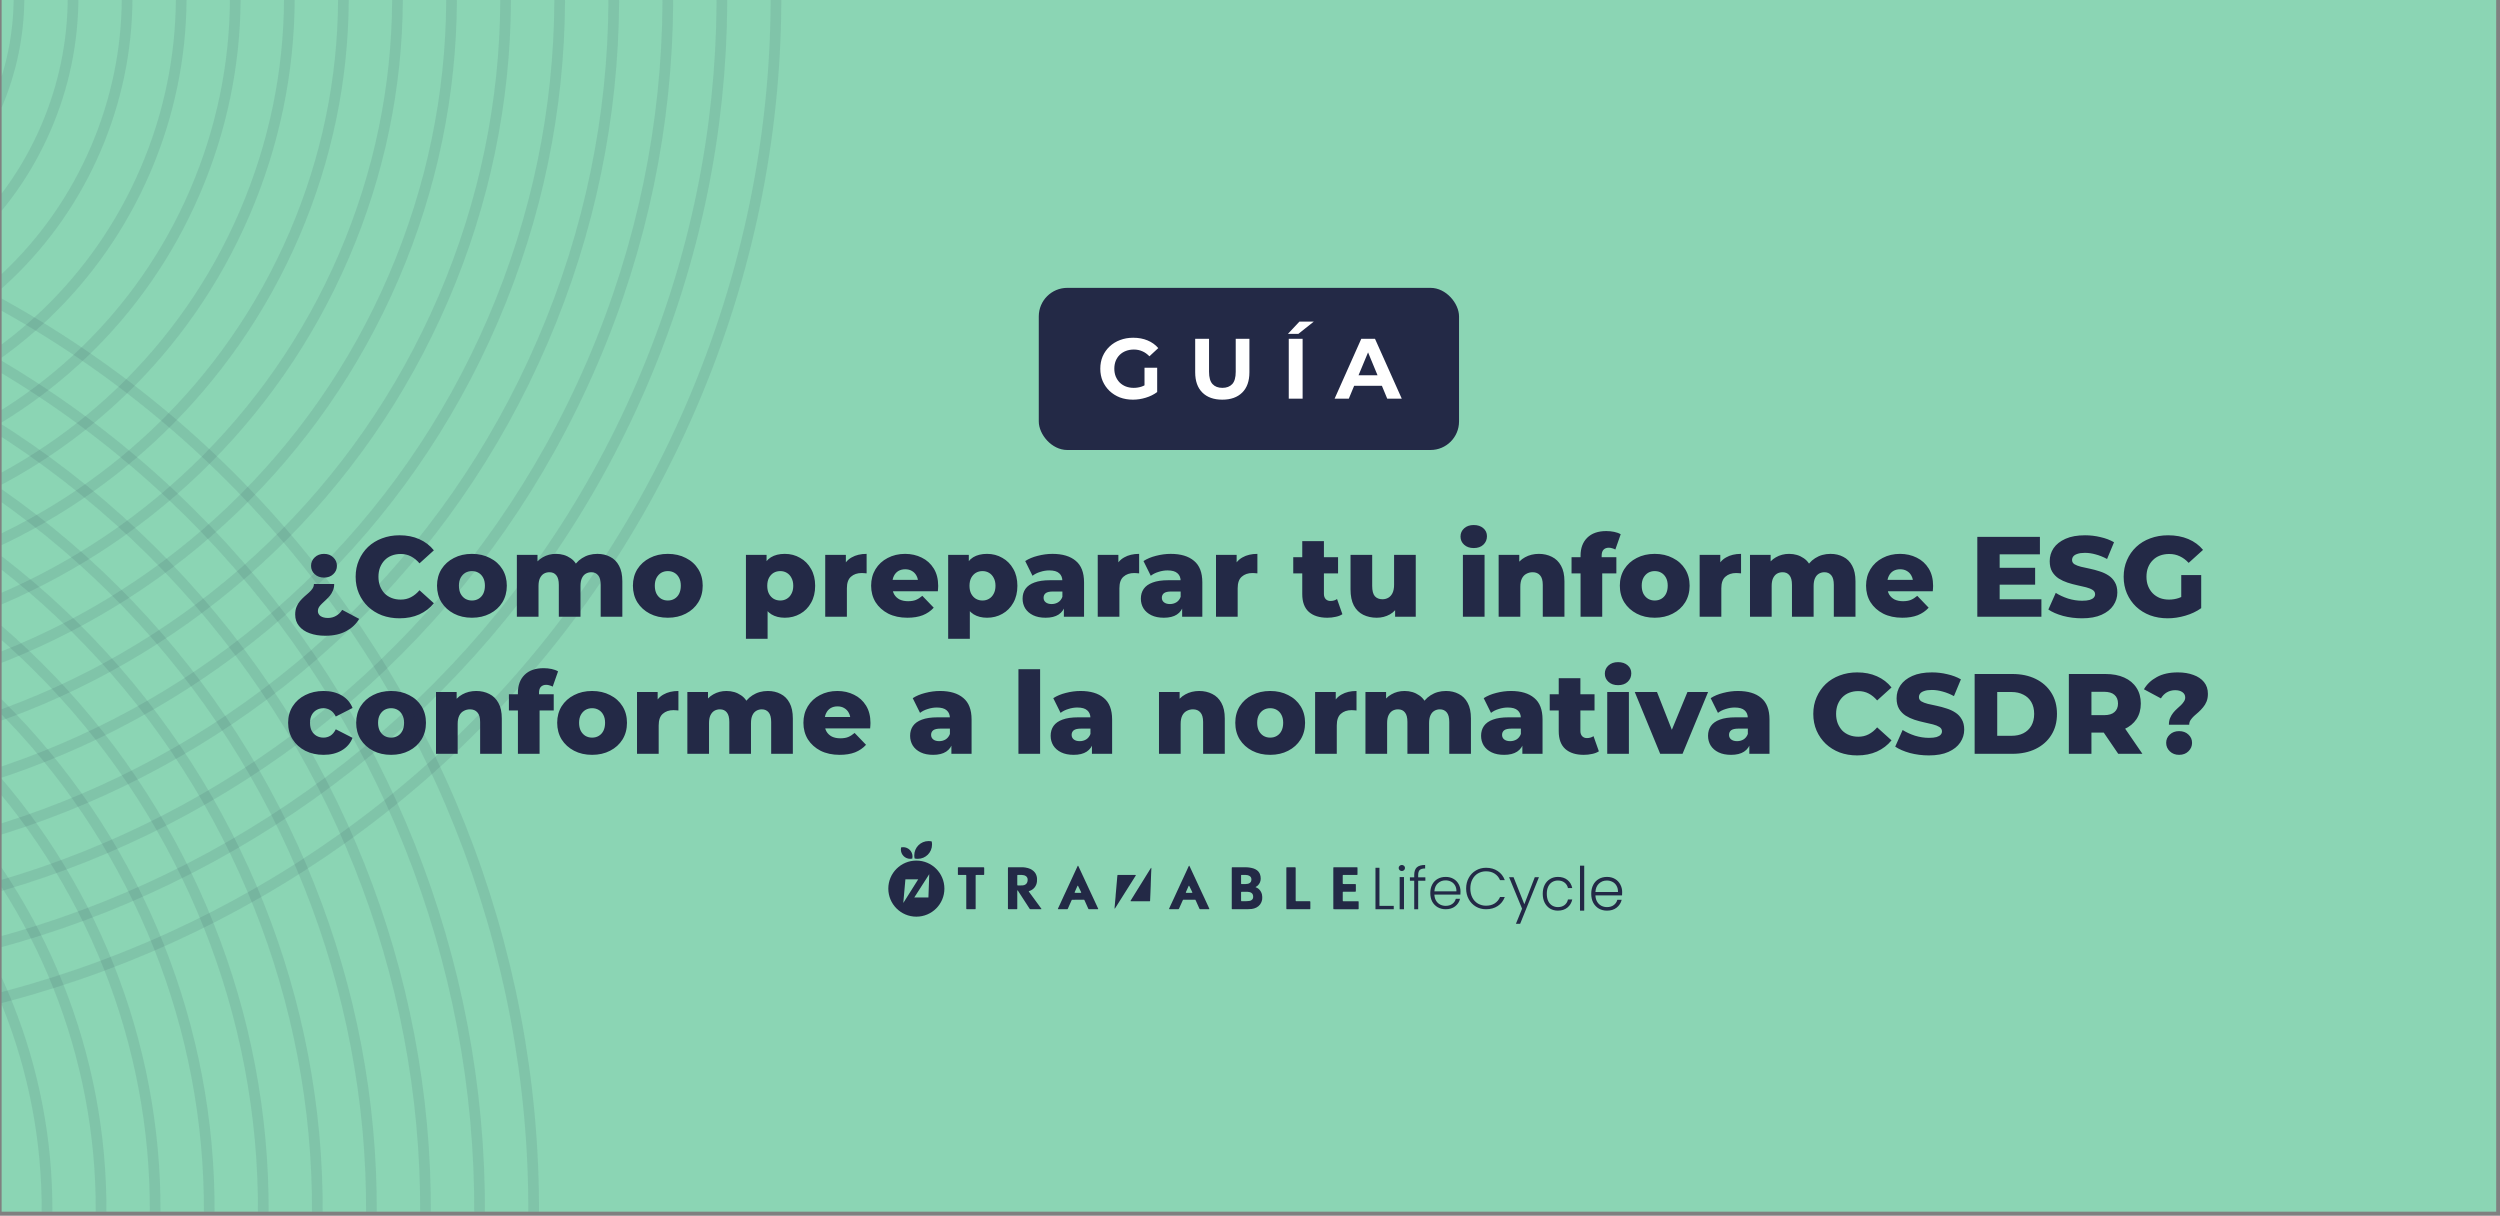 <svg xmlns="http://www.w3.org/2000/svg" width="547" height="266" viewBox="0 0 547 266" fill="none"><rect x="0" y="0" width="547" height="266" fill="#808080" stroke="none"/><g clip-path="url(#clip0_17_352)"><rect width="545.811" height="265.108" transform="translate(0.357)" fill="#8BD5B4"></rect><rect x="227.286" y="62.984" width="91.951" height="35.476" rx="6.238" fill="#232946"></rect><path d="M247.893 87.447C246.858 87.447 245.903 87.284 245.03 86.96C244.169 86.623 243.414 86.149 242.766 85.538C242.129 84.926 241.63 84.209 241.268 83.386C240.919 82.562 240.744 81.658 240.744 80.672C240.744 79.687 240.919 78.782 241.268 77.959C241.63 77.135 242.136 76.418 242.784 75.807C243.433 75.195 244.194 74.728 245.067 74.403C245.941 74.066 246.901 73.898 247.949 73.898C249.109 73.898 250.151 74.091 251.074 74.478C252.01 74.865 252.796 75.426 253.432 76.162L251.486 77.959C251.012 77.46 250.494 77.092 249.933 76.855C249.371 76.605 248.76 76.48 248.099 76.48C247.463 76.48 246.883 76.58 246.359 76.78C245.835 76.979 245.379 77.266 244.992 77.641C244.618 78.015 244.325 78.458 244.113 78.969C243.913 79.481 243.813 80.048 243.813 80.672C243.813 81.284 243.913 81.845 244.113 82.356C244.325 82.868 244.618 83.317 244.992 83.704C245.379 84.078 245.828 84.365 246.34 84.565C246.864 84.764 247.438 84.864 248.061 84.864C248.66 84.864 249.24 84.77 249.802 84.583C250.376 84.384 250.931 84.053 251.467 83.591L253.189 85.781C252.478 86.317 251.648 86.729 250.7 87.016C249.764 87.303 248.829 87.447 247.893 87.447ZM250.419 85.388V80.466H253.189V85.781L250.419 85.388ZM267.439 87.447C265.58 87.447 264.127 86.929 263.079 85.893C262.031 84.858 261.507 83.379 261.507 81.458V74.123H264.538V81.346C264.538 82.594 264.794 83.492 265.306 84.041C265.817 84.59 266.535 84.864 267.458 84.864C268.381 84.864 269.098 84.59 269.61 84.041C270.121 83.492 270.377 82.594 270.377 81.346V74.123H273.371V81.458C273.371 83.379 272.847 84.858 271.799 85.893C270.751 86.929 269.298 87.447 267.439 87.447ZM281.981 87.222V74.123H285.013V87.222H281.981ZM281.794 73.056L284.32 70.361H287.464L284.077 73.056H281.794ZM292.014 87.222L297.852 74.123H300.847L306.704 87.222H303.523L298.732 75.657H299.93L295.12 87.222H292.014ZM294.933 84.415L295.738 82.113H302.475L303.298 84.415H294.933Z" fill="white"></path><path d="M71.175 139.102C69.894 139.102 68.755 138.919 67.757 138.553C66.775 138.204 66.002 137.68 65.436 136.981C64.871 136.299 64.588 135.459 64.588 134.461C64.588 133.813 64.688 133.247 64.887 132.765C65.087 132.282 65.336 131.866 65.636 131.517C65.952 131.151 66.276 130.819 66.609 130.519C66.958 130.203 67.291 129.912 67.607 129.646C67.923 129.363 68.181 129.072 68.38 128.773C68.58 128.473 68.68 128.14 68.68 127.774H73.121C73.121 128.307 73.03 128.781 72.847 129.197C72.68 129.613 72.464 129.987 72.198 130.319C71.932 130.652 71.641 130.96 71.325 131.243C71.025 131.509 70.742 131.775 70.476 132.041C70.21 132.291 69.986 132.548 69.803 132.815C69.636 133.081 69.553 133.372 69.553 133.688C69.553 134.154 69.753 134.528 70.152 134.811C70.568 135.077 71.1 135.21 71.749 135.21C72.414 135.21 73.013 135.052 73.545 134.736C74.094 134.42 74.535 133.987 74.868 133.438L78.585 135.41C77.937 136.524 76.997 137.414 75.766 138.079C74.535 138.761 73.005 139.102 71.175 139.102ZM70.9 126.377C70.069 126.377 69.387 126.128 68.854 125.629C68.322 125.13 68.056 124.522 68.056 123.807C68.056 123.075 68.322 122.46 68.854 121.961C69.387 121.445 70.069 121.187 70.9 121.187C71.732 121.187 72.406 121.445 72.921 121.961C73.454 122.46 73.72 123.075 73.72 123.807C73.72 124.522 73.454 125.13 72.921 125.629C72.406 126.128 71.732 126.377 70.9 126.377ZM87.42 135.285C86.039 135.285 84.758 135.069 83.577 134.636C82.413 134.187 81.398 133.555 80.533 132.74C79.685 131.925 79.019 130.968 78.537 129.87C78.055 128.756 77.814 127.533 77.814 126.203C77.814 124.872 78.055 123.657 78.537 122.56C79.019 121.445 79.685 120.48 80.533 119.665C81.398 118.85 82.413 118.226 83.577 117.794C84.758 117.345 86.039 117.12 87.42 117.12C89.033 117.12 90.472 117.403 91.736 117.969C93.017 118.534 94.082 119.349 94.93 120.414L91.786 123.258C91.221 122.593 90.597 122.086 89.915 121.736C89.25 121.387 88.501 121.212 87.669 121.212C86.954 121.212 86.297 121.329 85.698 121.562C85.099 121.794 84.584 122.135 84.151 122.585C83.735 123.017 83.403 123.541 83.153 124.157C82.92 124.772 82.804 125.454 82.804 126.203C82.804 126.951 82.92 127.633 83.153 128.249C83.403 128.864 83.735 129.396 84.151 129.845C84.584 130.278 85.099 130.611 85.698 130.843C86.297 131.076 86.954 131.193 87.669 131.193C88.501 131.193 89.25 131.018 89.915 130.669C90.597 130.319 91.221 129.812 91.786 129.147L94.93 131.991C94.082 133.039 93.017 133.854 91.736 134.436C90.472 135.002 89.033 135.285 87.42 135.285ZM103.257 135.16C101.776 135.16 100.462 134.861 99.314 134.262C98.166 133.663 97.26 132.84 96.594 131.792C95.946 130.727 95.621 129.513 95.621 128.149C95.621 126.785 95.946 125.579 96.594 124.531C97.26 123.483 98.166 122.668 99.314 122.086C100.462 121.487 101.776 121.187 103.257 121.187C104.737 121.187 106.051 121.487 107.199 122.086C108.363 122.668 109.27 123.483 109.919 124.531C110.567 125.579 110.892 126.785 110.892 128.149C110.892 129.513 110.567 130.727 109.919 131.792C109.27 132.84 108.363 133.663 107.199 134.262C106.051 134.861 104.737 135.16 103.257 135.16ZM103.257 131.392C103.805 131.392 104.288 131.268 104.704 131.018C105.136 130.769 105.477 130.403 105.727 129.92C105.976 129.421 106.101 128.831 106.101 128.149C106.101 127.467 105.976 126.893 105.727 126.427C105.477 125.945 105.136 125.579 104.704 125.329C104.288 125.08 103.805 124.955 103.257 124.955C102.724 124.955 102.242 125.08 101.809 125.329C101.393 125.579 101.052 125.945 100.786 126.427C100.537 126.893 100.412 127.467 100.412 128.149C100.412 128.831 100.537 129.421 100.786 129.92C101.052 130.403 101.393 130.769 101.809 131.018C102.242 131.268 102.724 131.392 103.257 131.392ZM130.703 121.187C131.751 121.187 132.683 121.404 133.498 121.836C134.33 122.252 134.978 122.901 135.444 123.782C135.927 124.664 136.168 125.803 136.168 127.201V134.935H131.427V127.974C131.427 127.009 131.244 126.311 130.878 125.878C130.512 125.429 130.013 125.204 129.381 125.204C128.932 125.204 128.524 125.313 128.158 125.529C127.792 125.745 127.51 126.078 127.31 126.527C127.11 126.959 127.011 127.525 127.011 128.224V134.935H122.27V127.974C122.27 127.009 122.087 126.311 121.721 125.878C121.372 125.429 120.873 125.204 120.224 125.204C119.758 125.204 119.342 125.313 118.976 125.529C118.627 125.745 118.344 126.078 118.128 126.527C117.928 126.959 117.828 127.525 117.828 128.224V134.935H113.088V121.412H117.604V125.18L116.706 124.107C117.205 123.142 117.887 122.418 118.752 121.936C119.617 121.437 120.581 121.187 121.646 121.187C122.86 121.187 123.925 121.503 124.84 122.135C125.771 122.751 126.395 123.716 126.711 125.03L125.164 124.705C125.647 123.608 126.37 122.751 127.335 122.135C128.316 121.503 129.439 121.187 130.703 121.187ZM146.117 135.16C144.637 135.16 143.323 134.861 142.175 134.262C141.027 133.663 140.121 132.84 139.455 131.792C138.807 130.727 138.482 129.513 138.482 128.149C138.482 126.785 138.807 125.579 139.455 124.531C140.121 123.483 141.027 122.668 142.175 122.086C143.323 121.487 144.637 121.187 146.117 121.187C147.598 121.187 148.912 121.487 150.06 122.086C151.224 122.668 152.131 123.483 152.779 124.531C153.428 125.579 153.752 126.785 153.752 128.149C153.752 129.513 153.428 130.727 152.779 131.792C152.131 132.84 151.224 133.663 150.06 134.262C148.912 134.861 147.598 135.16 146.117 135.16ZM146.117 131.392C146.666 131.392 147.149 131.268 147.564 131.018C147.997 130.769 148.338 130.403 148.587 129.92C148.837 129.421 148.962 128.831 148.962 128.149C148.962 127.467 148.837 126.893 148.587 126.427C148.338 125.945 147.997 125.579 147.564 125.329C147.149 125.08 146.666 124.955 146.117 124.955C145.585 124.955 145.103 125.08 144.67 125.329C144.254 125.579 143.913 125.945 143.647 126.427C143.398 126.893 143.273 127.467 143.273 128.149C143.273 128.831 143.398 129.421 143.647 129.92C143.913 130.403 144.254 130.769 144.67 131.018C145.103 131.268 145.585 131.392 146.117 131.392ZM171.718 135.16C170.57 135.16 169.589 134.911 168.774 134.412C167.959 133.896 167.335 133.131 166.903 132.116C166.487 131.085 166.279 129.771 166.279 128.174C166.279 126.56 166.478 125.246 166.878 124.231C167.277 123.2 167.876 122.435 168.674 121.936C169.489 121.437 170.504 121.187 171.718 121.187C172.949 121.187 174.064 121.478 175.062 122.061C176.076 122.626 176.875 123.433 177.457 124.481C178.056 125.512 178.355 126.743 178.355 128.174C178.355 129.604 178.056 130.843 177.457 131.891C176.875 132.939 176.076 133.746 175.062 134.312C174.064 134.877 172.949 135.16 171.718 135.16ZM163.21 139.776V121.412H167.726V123.707L167.701 128.174L167.95 132.665V139.776H163.21ZM170.72 131.392C171.252 131.392 171.726 131.268 172.142 131.018C172.575 130.769 172.916 130.403 173.165 129.92C173.431 129.438 173.565 128.856 173.565 128.174C173.565 127.492 173.431 126.909 173.165 126.427C172.916 125.945 172.575 125.579 172.142 125.329C171.726 125.08 171.252 124.955 170.72 124.955C170.188 124.955 169.705 125.08 169.273 125.329C168.857 125.579 168.516 125.945 168.25 126.427C168 126.909 167.876 127.492 167.876 128.174C167.876 128.856 168 129.438 168.25 129.92C168.516 130.403 168.857 130.769 169.273 131.018C169.705 131.268 170.188 131.392 170.72 131.392ZM180.559 134.935V121.412H185.075V125.354L184.401 124.231C184.8 123.217 185.449 122.46 186.347 121.961C187.246 121.445 188.335 121.187 189.616 121.187V125.454C189.4 125.421 189.209 125.404 189.042 125.404C188.892 125.387 188.726 125.379 188.543 125.379C187.578 125.379 186.797 125.645 186.198 126.178C185.599 126.693 185.299 127.542 185.299 128.723V134.935H180.559ZM198.537 135.16C196.94 135.16 195.543 134.861 194.345 134.262C193.164 133.646 192.241 132.815 191.575 131.767C190.927 130.702 190.602 129.496 190.602 128.149C190.602 126.801 190.918 125.604 191.55 124.556C192.199 123.491 193.089 122.668 194.22 122.086C195.351 121.487 196.624 121.187 198.038 121.187C199.368 121.187 200.583 121.462 201.681 122.011C202.778 122.543 203.652 123.333 204.301 124.381C204.949 125.429 205.274 126.702 205.274 128.199C205.274 128.365 205.265 128.556 205.249 128.773C205.232 128.989 205.215 129.188 205.199 129.371H194.495V126.876H202.679L200.882 127.575C200.899 126.959 200.782 126.427 200.533 125.978C200.3 125.529 199.967 125.18 199.535 124.93C199.119 124.68 198.628 124.556 198.063 124.556C197.497 124.556 196.998 124.68 196.566 124.93C196.15 125.18 195.825 125.537 195.592 126.003C195.36 126.452 195.243 126.984 195.243 127.6V128.323C195.243 128.989 195.376 129.563 195.642 130.045C195.925 130.527 196.324 130.902 196.84 131.168C197.356 131.417 197.971 131.542 198.686 131.542C199.352 131.542 199.917 131.451 200.383 131.268C200.866 131.068 201.34 130.769 201.805 130.369L204.301 132.964C203.652 133.68 202.853 134.229 201.905 134.611C200.957 134.977 199.834 135.16 198.537 135.16ZM215.968 135.16C214.82 135.16 213.839 134.911 213.024 134.412C212.208 133.896 211.585 133.131 211.152 132.116C210.736 131.085 210.528 129.771 210.528 128.174C210.528 126.56 210.728 125.246 211.127 124.231C211.526 123.2 212.125 122.435 212.924 121.936C213.739 121.437 214.753 121.187 215.968 121.187C217.199 121.187 218.313 121.478 219.311 122.061C220.326 122.626 221.124 123.433 221.707 124.481C222.305 125.512 222.605 126.743 222.605 128.174C222.605 129.604 222.305 130.843 221.707 131.891C221.124 132.939 220.326 133.746 219.311 134.312C218.313 134.877 217.199 135.16 215.968 135.16ZM207.459 139.776V121.412H211.976V123.707L211.951 128.174L212.2 132.665V139.776H207.459ZM214.97 131.392C215.502 131.392 215.976 131.268 216.392 131.018C216.824 130.769 217.165 130.403 217.415 129.92C217.681 129.438 217.814 128.856 217.814 128.174C217.814 127.492 217.681 126.909 217.415 126.427C217.165 125.945 216.824 125.579 216.392 125.329C215.976 125.08 215.502 124.955 214.97 124.955C214.437 124.955 213.955 125.08 213.523 125.329C213.107 125.579 212.766 125.945 212.5 126.427C212.25 126.909 212.125 127.492 212.125 128.174C212.125 128.856 212.25 129.438 212.5 129.92C212.766 130.403 213.107 130.769 213.523 131.018C213.955 131.268 214.437 131.392 214.97 131.392ZM232.775 134.935V132.415L232.451 131.792V127.151C232.451 126.402 232.218 125.828 231.752 125.429C231.303 125.013 230.579 124.805 229.581 124.805C228.932 124.805 228.275 124.913 227.61 125.13C226.945 125.329 226.379 125.612 225.913 125.978L224.316 122.759C225.082 122.26 225.996 121.878 227.061 121.611C228.142 121.329 229.215 121.187 230.28 121.187C232.475 121.187 234.172 121.695 235.37 122.709C236.584 123.707 237.191 125.279 237.191 127.425V134.935H232.775ZM228.783 135.16C227.701 135.16 226.787 134.977 226.038 134.611C225.289 134.245 224.716 133.746 224.316 133.114C223.934 132.482 223.742 131.775 223.742 130.993C223.742 130.161 223.95 129.446 224.366 128.847C224.799 128.232 225.456 127.766 226.337 127.45C227.219 127.117 228.358 126.951 229.756 126.951H232.95V129.421H230.404C229.639 129.421 229.099 129.546 228.783 129.796C228.483 130.045 228.334 130.378 228.334 130.794C228.334 131.209 228.492 131.542 228.808 131.792C229.124 132.041 229.556 132.166 230.105 132.166C230.621 132.166 231.086 132.041 231.502 131.792C231.935 131.525 232.251 131.126 232.451 130.594L233.099 132.341C232.85 133.272 232.359 133.979 231.627 134.461C230.912 134.927 229.964 135.16 228.783 135.16ZM240.184 134.935V121.412H244.7V125.354L244.026 124.231C244.425 123.217 245.074 122.46 245.972 121.961C246.871 121.445 247.96 121.187 249.241 121.187V125.454C249.025 125.421 248.833 125.404 248.667 125.404C248.517 125.387 248.351 125.379 248.168 125.379C247.203 125.379 246.422 125.645 245.823 126.178C245.224 126.693 244.924 127.542 244.924 128.723V134.935H240.184ZM258.652 134.935V132.415L258.328 131.792V127.151C258.328 126.402 258.095 125.828 257.629 125.429C257.18 125.013 256.456 124.805 255.458 124.805C254.81 124.805 254.153 124.913 253.487 125.13C252.822 125.329 252.256 125.612 251.791 125.978L250.194 122.759C250.959 122.26 251.874 121.878 252.938 121.611C254.02 121.329 255.092 121.187 256.157 121.187C258.353 121.187 260.049 121.695 261.247 122.709C262.461 123.707 263.069 125.279 263.069 127.425V134.935H258.652ZM254.66 135.16C253.579 135.16 252.664 134.977 251.915 134.611C251.167 134.245 250.593 133.746 250.194 133.114C249.811 132.482 249.62 131.775 249.62 130.993C249.62 130.161 249.828 129.446 250.244 128.847C250.676 128.232 251.333 127.766 252.215 127.45C253.096 127.117 254.236 126.951 255.633 126.951H258.827V129.421H256.282C255.517 129.421 254.976 129.546 254.66 129.796C254.361 130.045 254.211 130.378 254.211 130.794C254.211 131.209 254.369 131.542 254.685 131.792C255.001 132.041 255.433 132.166 255.982 132.166C256.498 132.166 256.964 132.041 257.38 131.792C257.812 131.525 258.128 131.126 258.328 130.594L258.977 132.341C258.727 133.272 258.236 133.979 257.504 134.461C256.789 134.927 255.841 135.16 254.66 135.16ZM266.061 134.935V121.412H270.577V125.354L269.903 124.231C270.303 123.217 270.951 122.46 271.85 121.961C272.748 121.445 273.837 121.187 275.118 121.187V125.454C274.902 125.421 274.711 125.404 274.544 125.404C274.395 125.387 274.228 125.379 274.045 125.379C273.081 125.379 272.299 125.645 271.7 126.178C271.101 126.693 270.802 127.542 270.802 128.723V134.935H266.061ZM290.423 135.16C288.693 135.16 287.345 134.736 286.381 133.888C285.416 133.023 284.934 131.725 284.934 129.995V118.393H289.674V129.945C289.674 130.428 289.807 130.81 290.074 131.093C290.34 131.359 290.681 131.492 291.097 131.492C291.662 131.492 292.144 131.351 292.544 131.068L293.716 134.387C293.317 134.653 292.826 134.844 292.244 134.96C291.662 135.094 291.055 135.16 290.423 135.16ZM282.962 125.454V121.911H292.768V125.454H282.962ZM301.233 135.16C300.136 135.16 299.146 134.944 298.264 134.511C297.399 134.079 296.717 133.405 296.218 132.49C295.736 131.559 295.495 130.386 295.495 128.972V121.412H300.235V128.199C300.235 129.247 300.427 129.995 300.809 130.444C301.208 130.893 301.766 131.118 302.481 131.118C302.947 131.118 303.371 131.01 303.753 130.794C304.136 130.577 304.444 130.236 304.677 129.771C304.91 129.288 305.026 128.673 305.026 127.924V121.412H309.767V134.935H305.251V131.118L306.124 132.191C305.658 133.189 304.984 133.937 304.103 134.436C303.221 134.919 302.265 135.16 301.233 135.16ZM320.082 134.935V121.412H324.822V134.935H320.082ZM322.452 119.915C321.587 119.915 320.888 119.674 320.356 119.191C319.824 118.709 319.558 118.11 319.558 117.395C319.558 116.679 319.824 116.081 320.356 115.598C320.888 115.116 321.587 114.875 322.452 114.875C323.317 114.875 324.016 115.107 324.548 115.573C325.08 116.022 325.346 116.605 325.346 117.32C325.346 118.068 325.08 118.692 324.548 119.191C324.032 119.674 323.334 119.915 322.452 119.915ZM336.711 121.187C337.759 121.187 338.707 121.404 339.556 121.836C340.404 122.252 341.069 122.901 341.552 123.782C342.051 124.664 342.3 125.803 342.3 127.201V134.935H337.559V127.974C337.559 127.009 337.36 126.311 336.961 125.878C336.578 125.429 336.037 125.204 335.339 125.204C334.84 125.204 334.382 125.321 333.966 125.554C333.551 125.77 333.226 126.111 332.993 126.577C332.76 127.043 332.644 127.65 332.644 128.398V134.935H327.903V121.412H332.419V125.254L331.546 124.132C332.062 123.15 332.769 122.418 333.667 121.936C334.565 121.437 335.58 121.187 336.711 121.187ZM345.826 134.935V121.562C345.826 119.931 346.308 118.634 347.273 117.669C348.254 116.688 349.651 116.197 351.465 116.197C352.047 116.197 352.621 116.255 353.186 116.372C353.752 116.488 354.226 116.663 354.608 116.896L353.436 120.239C353.236 120.123 353.012 120.031 352.762 119.965C352.513 119.882 352.263 119.84 352.013 119.84C351.514 119.84 351.124 119.99 350.841 120.289C350.575 120.572 350.442 121.013 350.442 121.611V122.585L350.566 124.556V134.935H345.826ZM343.854 125.454V121.911H353.66V125.454H343.854ZM362.054 135.16C360.573 135.16 359.259 134.861 358.111 134.262C356.964 133.663 356.057 132.84 355.392 131.792C354.743 130.727 354.419 129.513 354.419 128.149C354.419 126.785 354.743 125.579 355.392 124.531C356.057 123.483 356.964 122.668 358.111 122.086C359.259 121.487 360.573 121.187 362.054 121.187C363.534 121.187 364.848 121.487 365.996 122.086C367.16 122.668 368.067 123.483 368.716 124.531C369.364 125.579 369.689 126.785 369.689 128.149C369.689 129.513 369.364 130.727 368.716 131.792C368.067 132.84 367.16 133.663 365.996 134.262C364.848 134.861 363.534 135.16 362.054 135.16ZM362.054 131.392C362.603 131.392 363.085 131.268 363.501 131.018C363.933 130.769 364.274 130.403 364.524 129.92C364.773 129.421 364.898 128.831 364.898 128.149C364.898 127.467 364.773 126.893 364.524 126.427C364.274 125.945 363.933 125.579 363.501 125.329C363.085 125.08 362.603 124.955 362.054 124.955C361.521 124.955 361.039 125.08 360.606 125.329C360.191 125.579 359.85 125.945 359.583 126.427C359.334 126.893 359.209 127.467 359.209 128.149C359.209 128.831 359.334 129.421 359.583 129.92C359.85 130.403 360.191 130.769 360.606 131.018C361.039 131.268 361.521 131.392 362.054 131.392ZM371.885 134.935V121.412H376.401V125.354L375.727 124.231C376.127 123.217 376.775 122.46 377.674 121.961C378.572 121.445 379.661 121.187 380.942 121.187V125.454C380.726 125.421 380.535 125.404 380.368 125.404C380.219 125.387 380.052 125.379 379.869 125.379C378.905 125.379 378.123 125.645 377.524 126.178C376.925 126.693 376.626 127.542 376.626 128.723V134.935H371.885ZM400.514 121.187C401.562 121.187 402.494 121.404 403.309 121.836C404.14 122.252 404.789 122.901 405.255 123.782C405.737 124.664 405.979 125.803 405.979 127.201V134.935H401.238V127.974C401.238 127.009 401.055 126.311 400.689 125.878C400.323 125.429 399.824 125.204 399.192 125.204C398.743 125.204 398.335 125.313 397.969 125.529C397.603 125.745 397.32 126.078 397.121 126.527C396.921 126.959 396.821 127.525 396.821 128.224V134.935H392.081V127.974C392.081 127.009 391.898 126.311 391.532 125.878C391.182 125.429 390.683 125.204 390.035 125.204C389.569 125.204 389.153 125.313 388.787 125.529C388.438 125.745 388.155 126.078 387.939 126.527C387.739 126.959 387.639 127.525 387.639 128.224V134.935H382.899V121.412H387.415V125.18L386.517 124.107C387.016 123.142 387.698 122.418 388.563 121.936C389.427 121.437 390.392 121.187 391.457 121.187C392.671 121.187 393.736 121.503 394.651 122.135C395.582 122.751 396.206 123.716 396.522 125.03L394.975 124.705C395.457 123.608 396.181 122.751 397.146 122.135C398.127 121.503 399.25 121.187 400.514 121.187ZM416.228 135.16C414.631 135.16 413.233 134.861 412.036 134.262C410.855 133.646 409.931 132.815 409.266 131.767C408.617 130.702 408.293 129.496 408.293 128.149C408.293 126.801 408.609 125.604 409.241 124.556C409.89 123.491 410.78 122.668 411.911 122.086C413.042 121.487 414.315 121.187 415.729 121.187C417.059 121.187 418.274 121.462 419.371 122.011C420.469 122.543 421.343 123.333 421.991 124.381C422.64 125.429 422.964 126.702 422.964 128.199C422.964 128.365 422.956 128.556 422.939 128.773C422.923 128.989 422.906 129.188 422.89 129.371H412.185V126.876H420.369L418.573 127.575C418.59 126.959 418.473 126.427 418.224 125.978C417.991 125.529 417.658 125.18 417.226 124.93C416.81 124.68 416.319 124.556 415.753 124.556C415.188 124.556 414.689 124.68 414.256 124.93C413.841 125.18 413.516 125.537 413.283 126.003C413.05 126.452 412.934 126.984 412.934 127.6V128.323C412.934 128.989 413.067 129.563 413.333 130.045C413.616 130.527 414.015 130.902 414.531 131.168C415.047 131.417 415.662 131.542 416.377 131.542C417.043 131.542 417.608 131.451 418.074 131.268C418.556 131.068 419.03 130.769 419.496 130.369L421.991 132.964C421.343 133.68 420.544 134.229 419.596 134.611C418.648 134.977 417.525 135.16 416.228 135.16ZM437.177 124.231H445.286V127.924H437.177V124.231ZM437.526 131.118H446.659V134.935H432.636V117.47H446.334V121.287H437.526V131.118ZM455.538 135.285C454.108 135.285 452.727 135.11 451.396 134.761C450.082 134.395 449.009 133.929 448.178 133.364L449.799 129.721C450.581 130.22 451.479 130.636 452.494 130.968C453.525 131.284 454.548 131.442 455.563 131.442C456.245 131.442 456.794 131.384 457.21 131.268C457.626 131.135 457.925 130.968 458.108 130.769C458.308 130.552 458.408 130.303 458.408 130.02C458.408 129.621 458.225 129.305 457.859 129.072C457.493 128.839 457.019 128.648 456.436 128.498C455.854 128.348 455.206 128.199 454.49 128.049C453.792 127.899 453.085 127.708 452.369 127.475C451.671 127.242 451.03 126.943 450.448 126.577C449.866 126.194 449.392 125.703 449.026 125.105C448.66 124.489 448.477 123.716 448.477 122.784C448.477 121.736 448.76 120.788 449.325 119.94C449.908 119.091 450.772 118.409 451.92 117.894C453.068 117.378 454.499 117.12 456.212 117.12C457.36 117.12 458.482 117.253 459.58 117.519C460.695 117.769 461.685 118.143 462.55 118.642L461.027 122.31C460.196 121.861 459.372 121.528 458.557 121.312C457.742 121.079 456.952 120.963 456.187 120.963C455.505 120.963 454.956 121.038 454.54 121.187C454.124 121.32 453.825 121.503 453.642 121.736C453.459 121.969 453.367 122.235 453.367 122.535C453.367 122.917 453.542 123.225 453.891 123.458C454.257 123.674 454.731 123.857 455.314 124.007C455.912 124.14 456.561 124.281 457.26 124.431C457.975 124.581 458.682 124.772 459.381 125.005C460.096 125.221 460.745 125.521 461.327 125.903C461.909 126.269 462.375 126.76 462.724 127.375C463.09 127.974 463.273 128.731 463.273 129.646C463.273 130.66 462.982 131.6 462.4 132.465C461.834 133.314 460.978 133.996 459.83 134.511C458.699 135.027 457.268 135.285 455.538 135.285ZM474.288 135.285C472.908 135.285 471.627 135.069 470.446 134.636C469.265 134.187 468.242 133.555 467.377 132.74C466.528 131.925 465.863 130.968 465.381 129.87C464.898 128.756 464.657 127.533 464.657 126.203C464.657 124.872 464.898 123.657 465.381 122.56C465.863 121.445 466.537 120.48 467.402 119.665C468.267 118.85 469.29 118.226 470.471 117.794C471.668 117.345 472.974 117.12 474.388 117.12C476.035 117.12 477.507 117.395 478.804 117.944C480.102 118.493 481.175 119.283 482.023 120.314L478.879 123.158C478.28 122.51 477.632 122.027 476.933 121.711C476.251 121.379 475.486 121.212 474.637 121.212C473.889 121.212 473.207 121.329 472.591 121.562C471.976 121.794 471.452 122.135 471.02 122.585C470.587 123.017 470.246 123.541 469.997 124.157C469.764 124.755 469.647 125.437 469.647 126.203C469.647 126.934 469.764 127.608 469.997 128.224C470.246 128.839 470.587 129.371 471.02 129.82C471.452 130.253 471.968 130.594 472.567 130.843C473.182 131.076 473.856 131.193 474.588 131.193C475.319 131.193 476.035 131.076 476.733 130.843C477.432 130.594 478.139 130.178 478.854 129.596L481.624 133.064C480.626 133.779 479.47 134.328 478.156 134.711C476.842 135.094 475.552 135.285 474.288 135.285ZM477.257 132.415V125.828H481.624V133.064L477.257 132.415ZM70.803 165.16C69.306 165.16 67.967 164.861 66.786 164.262C65.622 163.663 64.707 162.84 64.041 161.792C63.376 160.727 63.043 159.513 63.043 158.149C63.043 156.785 63.376 155.579 64.041 154.531C64.707 153.483 65.622 152.668 66.786 152.086C67.967 151.487 69.306 151.187 70.803 151.187C72.334 151.187 73.656 151.512 74.77 152.16C75.885 152.809 76.675 153.724 77.141 154.905L73.473 156.776C73.157 156.144 72.766 155.687 72.3 155.404C71.835 155.105 71.327 154.955 70.778 154.955C70.229 154.955 69.73 155.08 69.281 155.329C68.832 155.579 68.474 155.945 68.208 156.427C67.959 156.893 67.834 157.467 67.834 158.149C67.834 158.847 67.959 159.438 68.208 159.92C68.474 160.403 68.832 160.769 69.281 161.018C69.73 161.268 70.229 161.392 70.778 161.392C71.327 161.392 71.835 161.251 72.3 160.968C72.766 160.669 73.157 160.203 73.473 159.571L77.141 161.442C76.675 162.623 75.885 163.538 74.77 164.187C73.656 164.836 72.334 165.16 70.803 165.16ZM85.566 165.16C84.086 165.16 82.772 164.861 81.624 164.262C80.476 163.663 79.57 162.84 78.904 161.792C78.256 160.727 77.931 159.513 77.931 158.149C77.931 156.785 78.256 155.579 78.904 154.531C79.57 153.483 80.476 152.668 81.624 152.086C82.772 151.487 84.086 151.187 85.566 151.187C87.047 151.187 88.361 151.487 89.509 152.086C90.673 152.668 91.58 153.483 92.228 154.531C92.877 155.579 93.201 156.785 93.201 158.149C93.201 159.513 92.877 160.727 92.228 161.792C91.58 162.84 90.673 163.663 89.509 164.262C88.361 164.861 87.047 165.16 85.566 165.16ZM85.566 161.392C86.115 161.392 86.598 161.268 87.014 161.018C87.446 160.769 87.787 160.403 88.037 159.92C88.286 159.421 88.411 158.831 88.411 158.149C88.411 157.467 88.286 156.893 88.037 156.427C87.787 155.945 87.446 155.579 87.014 155.329C86.598 155.08 86.115 154.955 85.566 154.955C85.034 154.955 84.552 155.08 84.119 155.329C83.703 155.579 83.362 155.945 83.096 156.427C82.847 156.893 82.722 157.467 82.722 158.149C82.722 158.831 82.847 159.421 83.096 159.92C83.362 160.403 83.703 160.769 84.119 161.018C84.552 161.268 85.034 161.392 85.566 161.392ZM104.205 151.187C105.253 151.187 106.202 151.404 107.05 151.836C107.898 152.252 108.564 152.901 109.046 153.782C109.545 154.664 109.795 155.803 109.795 157.201V164.935H105.054V157.974C105.054 157.009 104.854 156.311 104.455 155.878C104.072 155.429 103.532 155.204 102.833 155.204C102.334 155.204 101.877 155.321 101.461 155.554C101.045 155.77 100.721 156.111 100.488 156.577C100.255 157.043 100.138 157.65 100.138 158.398V164.935H95.398V151.412H99.914V155.254L99.04 154.132C99.556 153.15 100.263 152.418 101.161 151.936C102.06 151.437 103.074 151.187 104.205 151.187ZM113.32 164.935V151.562C113.32 149.931 113.802 148.634 114.767 147.669C115.748 146.688 117.146 146.197 118.959 146.197C119.541 146.197 120.115 146.255 120.681 146.372C121.246 146.488 121.72 146.663 122.103 146.896L120.93 150.239C120.73 150.123 120.506 150.031 120.256 149.965C120.007 149.882 119.757 149.84 119.508 149.84C119.009 149.84 118.618 149.99 118.335 150.289C118.069 150.572 117.936 151.013 117.936 151.611V152.585L118.061 154.556V164.935H113.32ZM111.349 155.454V151.911H121.155V155.454H111.349ZM129.548 165.16C128.068 165.16 126.753 164.861 125.606 164.262C124.458 163.663 123.551 162.84 122.886 161.792C122.237 160.727 121.913 159.513 121.913 158.149C121.913 156.785 122.237 155.579 122.886 154.531C123.551 153.483 124.458 152.668 125.606 152.086C126.753 151.487 128.068 151.187 129.548 151.187C131.028 151.187 132.343 151.487 133.49 152.086C134.655 152.668 135.561 153.483 136.21 154.531C136.859 155.579 137.183 156.785 137.183 158.149C137.183 159.513 136.859 160.727 136.21 161.792C135.561 162.84 134.655 163.663 133.49 164.262C132.343 164.861 131.028 165.16 129.548 165.16ZM129.548 161.392C130.097 161.392 130.579 161.268 130.995 161.018C131.428 160.769 131.769 160.403 132.018 159.92C132.268 159.421 132.392 158.831 132.392 158.149C132.392 157.467 132.268 156.893 132.018 156.427C131.769 155.945 131.428 155.579 130.995 155.329C130.579 155.08 130.097 154.955 129.548 154.955C129.016 154.955 128.533 155.08 128.101 155.329C127.685 155.579 127.344 155.945 127.078 156.427C126.828 156.893 126.704 157.467 126.704 158.149C126.704 158.831 126.828 159.421 127.078 159.92C127.344 160.403 127.685 160.769 128.101 161.018C128.533 161.268 129.016 161.392 129.548 161.392ZM139.379 164.935V151.412H143.895V155.354L143.222 154.231C143.621 153.217 144.27 152.46 145.168 151.961C146.066 151.445 147.156 151.187 148.437 151.187V155.454C148.22 155.421 148.029 155.404 147.863 155.404C147.713 155.387 147.547 155.379 147.364 155.379C146.399 155.379 145.617 155.645 145.018 156.178C144.419 156.693 144.12 157.542 144.12 158.723V164.935H139.379ZM168.009 151.187C169.057 151.187 169.988 151.404 170.803 151.836C171.635 152.252 172.284 152.901 172.749 153.782C173.232 154.664 173.473 155.803 173.473 157.201V164.935H168.732V157.974C168.732 157.009 168.549 156.311 168.183 155.878C167.817 155.429 167.318 155.204 166.686 155.204C166.237 155.204 165.829 155.313 165.464 155.529C165.098 155.745 164.815 156.078 164.615 156.527C164.416 156.959 164.316 157.525 164.316 158.224V164.935H159.575V157.974C159.575 157.009 159.392 156.311 159.026 155.878C158.677 155.429 158.178 155.204 157.529 155.204C157.063 155.204 156.647 155.313 156.281 155.529C155.932 155.745 155.649 156.078 155.433 156.527C155.233 156.959 155.134 157.525 155.134 158.224V164.935H150.393V151.412H154.909V155.18L154.011 154.107C154.51 153.142 155.192 152.418 156.057 151.936C156.922 151.437 157.887 151.187 158.951 151.187C160.166 151.187 161.23 151.503 162.145 152.135C163.077 152.751 163.7 153.716 164.016 155.03L162.469 154.705C162.952 153.608 163.675 152.751 164.64 152.135C165.622 151.503 166.744 151.187 168.009 151.187ZM183.722 165.16C182.125 165.16 180.728 164.861 179.53 164.262C178.349 163.646 177.426 162.815 176.76 161.767C176.112 160.702 175.787 159.496 175.787 158.149C175.787 156.801 176.103 155.604 176.736 154.556C177.384 153.491 178.274 152.668 179.405 152.086C180.536 151.487 181.809 151.187 183.223 151.187C184.554 151.187 185.768 151.462 186.866 152.011C187.964 152.543 188.837 153.333 189.486 154.381C190.134 155.429 190.459 156.702 190.459 158.199C190.459 158.365 190.45 158.556 190.434 158.773C190.417 158.989 190.401 159.188 190.384 159.371H179.68V156.876H187.864L186.067 157.575C186.084 156.959 185.968 156.427 185.718 155.978C185.485 155.529 185.152 155.18 184.72 154.93C184.304 154.68 183.813 154.556 183.248 154.556C182.682 154.556 182.183 154.68 181.751 154.93C181.335 155.18 181.011 155.537 180.778 156.003C180.545 156.452 180.428 156.984 180.428 157.6V158.323C180.428 158.989 180.561 159.563 180.828 160.045C181.11 160.527 181.51 160.902 182.025 161.168C182.541 161.417 183.156 161.542 183.872 161.542C184.537 161.542 185.103 161.451 185.568 161.268C186.051 161.068 186.525 160.769 186.991 160.369L189.486 162.964C188.837 163.68 188.038 164.229 187.09 164.611C186.142 164.977 185.019 165.16 183.722 165.16ZM208.165 164.935V162.415L207.84 161.792V157.151C207.84 156.402 207.607 155.828 207.142 155.429C206.693 155.013 205.969 154.805 204.971 154.805C204.322 154.805 203.665 154.913 203 155.13C202.334 155.329 201.769 155.612 201.303 155.978L199.706 152.759C200.471 152.26 201.386 151.878 202.451 151.611C203.532 151.329 204.605 151.187 205.67 151.187C207.865 151.187 209.562 151.695 210.76 152.709C211.974 153.707 212.581 155.279 212.581 157.425V164.935H208.165ZM204.172 165.16C203.091 165.16 202.176 164.977 201.428 164.611C200.679 164.245 200.105 163.746 199.706 163.114C199.324 162.482 199.132 161.775 199.132 160.993C199.132 160.161 199.34 159.446 199.756 158.847C200.189 158.232 200.846 157.766 201.727 157.45C202.609 157.117 203.748 156.951 205.146 156.951H208.339V159.421H205.794C205.029 159.421 204.488 159.546 204.172 159.796C203.873 160.045 203.723 160.378 203.723 160.794C203.723 161.209 203.881 161.542 204.197 161.792C204.513 162.041 204.946 162.166 205.495 162.166C206.011 162.166 206.476 162.041 206.892 161.792C207.325 161.525 207.641 161.126 207.84 160.594L208.489 162.341C208.24 163.272 207.749 163.979 207.017 164.461C206.302 164.927 205.353 165.16 204.172 165.16ZM222.835 164.935V146.422H227.575V164.935H222.835ZM238.915 164.935V162.415L238.591 161.792V157.151C238.591 156.402 238.358 155.828 237.892 155.429C237.443 155.013 236.72 154.805 235.721 154.805C235.073 154.805 234.416 154.913 233.75 155.13C233.085 155.329 232.519 155.612 232.054 155.978L230.457 152.759C231.222 152.26 232.137 151.878 233.201 151.611C234.283 151.329 235.356 151.187 236.42 151.187C238.616 151.187 240.313 151.695 241.51 152.709C242.724 153.707 243.332 155.279 243.332 157.425V164.935H238.915ZM234.923 165.16C233.842 165.16 232.927 164.977 232.178 164.611C231.43 164.245 230.856 163.746 230.457 163.114C230.074 162.482 229.883 161.775 229.883 160.993C229.883 160.161 230.091 159.446 230.507 158.847C230.939 158.232 231.596 157.766 232.478 157.45C233.359 157.117 234.499 156.951 235.896 156.951H239.09V159.421H236.545C235.78 159.421 235.239 159.546 234.923 159.796C234.624 160.045 234.474 160.378 234.474 160.794C234.474 161.209 234.632 161.542 234.948 161.792C235.264 162.041 235.697 162.166 236.245 162.166C236.761 162.166 237.227 162.041 237.643 161.792C238.075 161.525 238.391 161.126 238.591 160.594L239.24 162.341C238.99 163.272 238.499 163.979 237.767 164.461C237.052 164.927 236.104 165.16 234.923 165.16ZM262.393 151.187C263.441 151.187 264.389 151.404 265.238 151.836C266.086 152.252 266.751 152.901 267.234 153.782C267.733 154.664 267.982 155.803 267.982 157.201V164.935H263.241V157.974C263.241 157.009 263.042 156.311 262.643 155.878C262.26 155.429 261.719 155.204 261.021 155.204C260.522 155.204 260.064 155.321 259.648 155.554C259.233 155.77 258.908 156.111 258.675 156.577C258.442 157.043 258.326 157.65 258.326 158.398V164.935H253.585V151.412H258.101V155.254L257.228 154.132C257.744 153.15 258.451 152.418 259.349 151.936C260.247 151.437 261.262 151.187 262.393 151.187ZM277.916 165.16C276.436 165.16 275.121 164.861 273.974 164.262C272.826 163.663 271.919 162.84 271.254 161.792C270.605 160.727 270.281 159.513 270.281 158.149C270.281 156.785 270.605 155.579 271.254 154.531C271.919 153.483 272.826 152.668 273.974 152.086C275.121 151.487 276.436 151.187 277.916 151.187C279.396 151.187 280.711 151.487 281.858 152.086C283.023 152.668 283.929 153.483 284.578 154.531C285.227 155.579 285.551 156.785 285.551 158.149C285.551 159.513 285.227 160.727 284.578 161.792C283.929 162.84 283.023 163.663 281.858 164.262C280.711 164.861 279.396 165.16 277.916 165.16ZM277.916 161.392C278.465 161.392 278.947 161.268 279.363 161.018C279.796 160.769 280.137 160.403 280.386 159.92C280.636 159.421 280.76 158.831 280.76 158.149C280.76 157.467 280.636 156.893 280.386 156.427C280.137 155.945 279.796 155.579 279.363 155.329C278.947 155.08 278.465 154.955 277.916 154.955C277.384 154.955 276.901 155.08 276.469 155.329C276.053 155.579 275.712 155.945 275.446 156.427C275.196 156.893 275.072 157.467 275.072 158.149C275.072 158.831 275.196 159.421 275.446 159.92C275.712 160.403 276.053 160.769 276.469 161.018C276.901 161.268 277.384 161.392 277.916 161.392ZM287.747 164.935V151.412H292.263V155.354L291.59 154.231C291.989 153.217 292.638 152.46 293.536 151.961C294.434 151.445 295.524 151.187 296.805 151.187V155.454C296.588 155.421 296.397 155.404 296.231 155.404C296.081 155.387 295.915 155.379 295.732 155.379C294.767 155.379 293.985 155.645 293.386 156.178C292.787 156.693 292.488 157.542 292.488 158.723V164.935H287.747ZM316.377 151.187C317.424 151.187 318.356 151.404 319.171 151.836C320.003 152.252 320.652 152.901 321.117 153.782C321.6 154.664 321.841 155.803 321.841 157.201V164.935H317.1V157.974C317.1 157.009 316.917 156.311 316.551 155.878C316.185 155.429 315.686 155.204 315.054 155.204C314.605 155.204 314.197 155.313 313.831 155.529C313.466 155.745 313.183 156.078 312.983 156.527C312.784 156.959 312.684 157.525 312.684 158.224V164.935H307.943V157.974C307.943 157.009 307.76 156.311 307.394 155.878C307.045 155.429 306.546 155.204 305.897 155.204C305.431 155.204 305.015 155.313 304.649 155.529C304.3 155.745 304.017 156.078 303.801 156.527C303.601 156.959 303.502 157.525 303.502 158.224V164.935H298.761V151.412H303.277V155.18L302.379 154.107C302.878 153.142 303.56 152.418 304.425 151.936C305.29 151.437 306.255 151.187 307.319 151.187C308.533 151.187 309.598 151.503 310.513 152.135C311.444 152.751 312.068 153.716 312.384 155.03L310.837 154.705C311.32 153.608 312.043 152.751 313.008 152.135C313.99 151.503 315.112 151.187 316.377 151.187ZM333.092 164.935V162.415L332.768 161.792V157.151C332.768 156.402 332.535 155.828 332.069 155.429C331.62 155.013 330.896 154.805 329.898 154.805C329.249 154.805 328.592 154.913 327.927 155.13C327.262 155.329 326.696 155.612 326.23 155.978L324.633 152.759C325.399 152.26 326.314 151.878 327.378 151.611C328.459 151.329 329.532 151.187 330.597 151.187C332.793 151.187 334.489 151.695 335.687 152.709C336.901 153.707 337.508 155.279 337.508 157.425V164.935H333.092ZM329.1 165.16C328.019 165.16 327.104 164.977 326.355 164.611C325.607 164.245 325.033 163.746 324.633 163.114C324.251 162.482 324.06 161.775 324.06 160.993C324.06 160.161 324.268 159.446 324.683 158.847C325.116 158.232 325.773 157.766 326.655 157.45C327.536 157.117 328.676 156.951 330.073 156.951H333.267V159.421H330.722C329.956 159.421 329.416 159.546 329.1 159.796C328.8 160.045 328.651 160.378 328.651 160.794C328.651 161.209 328.809 161.542 329.125 161.792C329.441 162.041 329.873 162.166 330.422 162.166C330.938 162.166 331.404 162.041 331.819 161.792C332.252 161.525 332.568 161.126 332.768 160.594L333.416 162.341C333.167 163.272 332.676 163.979 331.944 164.461C331.229 164.927 330.281 165.16 329.1 165.16ZM346.539 165.16C344.809 165.16 343.462 164.736 342.497 163.888C341.532 163.023 341.05 161.725 341.05 159.995V148.393H345.79V159.945C345.79 160.428 345.924 160.81 346.19 161.093C346.456 161.359 346.797 161.492 347.213 161.492C347.778 161.492 348.261 161.351 348.66 161.068L349.833 164.387C349.433 164.653 348.943 164.844 348.36 164.96C347.778 165.094 347.171 165.16 346.539 165.16ZM339.079 155.454V151.911H348.884V155.454H339.079ZM351.661 164.935V151.412H356.401V164.935H351.661ZM354.031 149.915C353.166 149.915 352.467 149.674 351.935 149.191C351.403 148.709 351.137 148.11 351.137 147.395C351.137 146.679 351.403 146.081 351.935 145.598C352.467 145.116 353.166 144.875 354.031 144.875C354.896 144.875 355.595 145.107 356.127 145.573C356.659 146.022 356.925 146.605 356.925 147.32C356.925 148.068 356.659 148.692 356.127 149.191C355.611 149.674 354.913 149.915 354.031 149.915ZM363.25 164.935L357.686 151.412H362.551L366.993 162.715H364.547L369.213 151.412H373.73L368.14 164.935H363.25ZM382.751 164.935V162.415L382.427 161.792V157.151C382.427 156.402 382.194 155.828 381.728 155.429C381.279 155.013 380.555 154.805 379.557 154.805C378.909 154.805 378.251 154.913 377.586 155.13C376.921 155.329 376.355 155.612 375.889 155.978L374.293 152.759C375.058 152.26 375.973 151.878 377.037 151.611C378.118 151.329 379.191 151.187 380.256 151.187C382.452 151.187 384.148 151.695 385.346 152.709C386.56 153.707 387.167 155.279 387.167 157.425V164.935H382.751ZM378.759 165.16C377.678 165.16 376.763 164.977 376.014 164.611C375.266 164.245 374.692 163.746 374.293 163.114C373.91 162.482 373.719 161.775 373.719 160.993C373.719 160.161 373.927 159.446 374.342 158.847C374.775 158.232 375.432 157.766 376.314 157.45C377.195 157.117 378.335 156.951 379.732 156.951H382.926V159.421H380.381C379.615 159.421 379.075 159.546 378.759 159.796C378.459 160.045 378.31 160.378 378.31 160.794C378.31 161.209 378.468 161.542 378.784 161.792C379.1 162.041 379.532 162.166 380.081 162.166C380.597 162.166 381.063 162.041 381.479 161.792C381.911 161.525 382.227 161.126 382.427 160.594L383.075 162.341C382.826 163.272 382.335 163.979 381.603 164.461C380.888 164.927 379.94 165.16 378.759 165.16ZM406.354 165.285C404.973 165.285 403.692 165.069 402.511 164.636C401.347 164.187 400.332 163.555 399.467 162.74C398.619 161.925 397.953 160.968 397.471 159.87C396.989 158.756 396.747 157.533 396.747 156.203C396.747 154.872 396.989 153.657 397.471 152.56C397.953 151.445 398.619 150.48 399.467 149.665C400.332 148.85 401.347 148.226 402.511 147.794C403.692 147.345 404.973 147.12 406.354 147.12C407.967 147.12 409.406 147.403 410.67 147.969C411.951 148.534 413.016 149.349 413.864 150.414L410.72 153.258C410.155 152.593 409.531 152.086 408.849 151.736C408.183 151.387 407.435 151.212 406.603 151.212C405.888 151.212 405.231 151.329 404.632 151.562C404.033 151.794 403.517 152.135 403.085 152.585C402.669 153.017 402.336 153.541 402.087 154.157C401.854 154.772 401.738 155.454 401.738 156.203C401.738 156.951 401.854 157.633 402.087 158.249C402.336 158.864 402.669 159.396 403.085 159.845C403.517 160.278 404.033 160.611 404.632 160.843C405.231 161.076 405.888 161.193 406.603 161.193C407.435 161.193 408.183 161.018 408.849 160.669C409.531 160.319 410.155 159.812 410.72 159.147L413.864 161.991C413.016 163.039 411.951 163.854 410.67 164.436C409.406 165.002 407.967 165.285 406.354 165.285ZM422.034 165.285C420.604 165.285 419.223 165.11 417.892 164.761C416.578 164.395 415.505 163.929 414.674 163.364L416.295 159.721C417.077 160.22 417.975 160.636 418.99 160.968C420.021 161.284 421.044 161.442 422.059 161.442C422.741 161.442 423.29 161.384 423.706 161.268C424.122 161.135 424.421 160.968 424.604 160.769C424.804 160.552 424.904 160.303 424.904 160.02C424.904 159.621 424.721 159.305 424.355 159.072C423.989 158.839 423.515 158.648 422.932 158.498C422.35 158.348 421.702 158.199 420.986 158.049C420.288 157.899 419.581 157.708 418.865 157.475C418.167 157.242 417.526 156.943 416.944 156.577C416.362 156.194 415.888 155.703 415.522 155.105C415.156 154.489 414.973 153.716 414.973 152.784C414.973 151.736 415.256 150.788 415.821 149.94C416.404 149.091 417.268 148.409 418.416 147.894C419.564 147.378 420.995 147.12 422.708 147.12C423.856 147.12 424.978 147.253 426.076 147.519C427.191 147.769 428.181 148.143 429.046 148.642L427.523 152.31C426.692 151.861 425.868 151.528 425.053 151.312C424.238 151.079 423.448 150.963 422.683 150.963C422.001 150.963 421.452 151.038 421.036 151.187C420.62 151.32 420.321 151.503 420.138 151.736C419.955 151.969 419.863 152.235 419.863 152.535C419.863 152.917 420.038 153.225 420.387 153.458C420.753 153.674 421.227 153.857 421.81 154.007C422.408 154.14 423.057 154.281 423.756 154.431C424.471 154.581 425.178 154.772 425.877 155.005C426.592 155.221 427.241 155.521 427.823 155.903C428.405 156.269 428.871 156.76 429.22 157.375C429.586 157.974 429.769 158.731 429.769 159.646C429.769 160.66 429.478 161.6 428.896 162.465C428.33 163.314 427.474 163.996 426.326 164.511C425.195 165.027 423.764 165.285 422.034 165.285ZM432.051 164.935V147.47H440.31C442.24 147.47 443.936 147.827 445.4 148.542C446.864 149.258 448.003 150.264 448.818 151.562C449.65 152.859 450.066 154.406 450.066 156.203C450.066 157.982 449.65 159.529 448.818 160.843C448.003 162.141 446.864 163.147 445.4 163.863C443.936 164.578 442.24 164.935 440.31 164.935H432.051ZM436.992 160.993H440.11C441.109 160.993 441.974 160.81 442.705 160.444C443.454 160.062 444.036 159.513 444.452 158.797C444.868 158.066 445.076 157.201 445.076 156.203C445.076 155.188 444.868 154.323 444.452 153.608C444.036 152.892 443.454 152.352 442.705 151.986C441.974 151.603 441.109 151.412 440.11 151.412H436.992V160.993ZM452.665 164.935V147.47H460.65C462.247 147.47 463.619 147.727 464.767 148.243C465.931 148.759 466.829 149.507 467.461 150.489C468.094 151.453 468.41 152.601 468.41 153.932C468.41 155.246 468.094 156.385 467.461 157.35C466.829 158.298 465.931 159.03 464.767 159.546C463.619 160.045 462.247 160.295 460.65 160.295H455.41L457.606 158.224V164.935H452.665ZM463.469 164.935L459.128 158.573H464.392L468.759 164.935H463.469ZM457.606 158.748L455.41 156.477H460.35C461.382 156.477 462.147 156.252 462.646 155.803C463.161 155.354 463.419 154.73 463.419 153.932C463.419 153.117 463.161 152.485 462.646 152.036C462.147 151.587 461.382 151.362 460.35 151.362H455.41L457.606 149.091V158.748ZM474.556 158.573C474.556 158.024 474.64 157.542 474.806 157.126C474.989 156.693 475.213 156.311 475.48 155.978C475.746 155.645 476.029 155.346 476.328 155.08C476.644 154.797 476.935 154.531 477.201 154.281C477.467 154.015 477.684 153.749 477.85 153.483C478.033 153.217 478.124 152.926 478.124 152.61C478.124 152.11 477.917 151.72 477.501 151.437C477.101 151.154 476.577 151.013 475.929 151.013C475.263 151.013 474.656 151.171 474.107 151.487C473.575 151.803 473.143 152.244 472.81 152.809L469.092 150.813C469.741 149.699 470.681 148.809 471.912 148.143C473.143 147.461 474.673 147.12 476.503 147.12C477.783 147.12 478.915 147.303 479.896 147.669C480.894 148.018 481.676 148.542 482.241 149.241C482.807 149.94 483.09 150.796 483.09 151.811C483.09 152.46 482.99 153.025 482.79 153.508C482.591 153.99 482.333 154.414 482.017 154.78C481.717 155.146 481.393 155.487 481.044 155.803C480.694 156.103 480.362 156.394 480.046 156.677C479.746 156.959 479.497 157.25 479.297 157.55C479.098 157.849 478.998 158.19 478.998 158.573H474.556ZM476.777 165.16C475.962 165.16 475.288 164.902 474.756 164.387C474.224 163.871 473.958 163.255 473.958 162.54C473.958 161.808 474.224 161.201 474.756 160.719C475.288 160.22 475.962 159.97 476.777 159.97C477.625 159.97 478.307 160.22 478.823 160.719C479.355 161.201 479.622 161.808 479.622 162.54C479.622 163.255 479.355 163.871 478.823 164.387C478.307 164.902 477.625 165.16 476.777 165.16Z" fill="#232946"></path><path d="M206.635 194.431C206.635 197.819 203.888 200.567 200.499 200.567C197.11 200.567 194.363 197.819 194.363 194.431C194.363 191.042 197.11 188.295 200.499 188.295C203.888 188.295 206.635 191.042 206.635 194.431Z" fill="#232946"></path><path d="M200.804 187.913C202.53 187.913 203.929 186.514 203.929 184.788C203.929 184.552 203.903 184.323 203.853 184.102C203.632 184.052 203.403 184.026 203.167 184.026C201.441 184.026 200.042 185.425 200.042 187.151C200.042 187.387 200.068 187.617 200.117 187.838C200.338 187.887 200.568 187.913 200.804 187.913Z" fill="#232946"></path><path d="M199.661 187.413C199.661 186.279 198.742 185.36 197.608 185.36C197.453 185.36 197.302 185.377 197.157 185.41C197.124 185.555 197.107 185.706 197.107 185.861C197.107 186.994 198.026 187.913 199.16 187.913C199.315 187.913 199.466 187.896 199.611 187.864C199.643 187.719 199.661 187.568 199.661 187.413Z" fill="#232946"></path><path d="M203.138 196.37L203.319 191.267L200.044 196.37H203.138Z" fill="#8BD5B4"></path><path d="M200.9 192.403H198.101L197.641 197.571L200.9 192.403Z" fill="#8BD5B4"></path><path d="M354.929 195.193C354.929 195.508 354.92 195.749 354.903 195.915H349.077C349.102 196.458 349.23 196.923 349.462 197.309C349.682 197.681 349.998 197.985 350.376 198.186C350.76 198.38 351.183 198.479 351.611 198.475C352.194 198.475 352.683 198.331 353.077 198.042C353.472 197.763 353.756 197.348 353.874 196.873H354.826C354.663 197.56 354.272 198.167 353.72 198.593C353.163 199.031 352.459 199.249 351.61 199.249C350.95 199.249 350.358 199.101 349.835 198.803C349.314 198.499 348.887 198.053 348.6 197.516C348.308 196.955 348.162 196.303 348.163 195.559C348.163 194.815 348.309 194.162 348.6 193.602C348.875 193.059 349.3 192.612 349.822 192.315C350.345 192.017 350.941 191.868 351.61 191.868C352.28 191.868 352.863 192.017 353.36 192.315C353.851 192.597 354.252 193.016 354.517 193.523C354.795 194.034 354.936 194.609 354.929 195.193ZM354.016 195.167C354.024 194.633 353.917 194.177 353.694 193.8C353.488 193.432 353.179 193.135 352.807 192.947C352.423 192.753 352 192.654 351.572 192.658C350.903 192.658 350.332 192.877 349.861 193.314C349.389 193.752 349.128 194.369 349.077 195.167H354.016Z" fill="#232946"></path><path d="M346.626 189.408V199.25H345.703V189.408H346.626Z" fill="#232946"></path><path d="M337.553 195.56C337.553 194.815 337.694 194.167 337.978 193.615C338.243 193.076 338.652 192.628 339.155 192.328C339.655 192.021 340.227 191.868 340.869 191.868C341.712 191.868 342.405 192.087 342.947 192.525C343.498 192.963 343.852 193.559 344.011 194.312H343.072C342.956 193.796 342.701 193.393 342.309 193.103C341.925 192.805 341.445 192.656 340.869 192.656C340.436 192.649 340.008 192.763 339.63 192.985C339.263 193.204 338.971 193.532 338.754 193.97C338.545 194.399 338.441 194.929 338.441 195.56C338.441 196.19 338.545 196.724 338.754 197.16C338.971 197.598 339.263 197.926 339.63 198.145C340.008 198.367 340.436 198.48 340.869 198.474C341.445 198.474 341.925 198.329 342.309 198.04C342.702 197.742 342.957 197.331 343.072 196.805H344.011C343.852 197.541 343.497 198.132 342.947 198.578C342.396 199.025 341.704 199.248 340.869 199.249C340.226 199.249 339.655 199.101 339.154 198.803C338.655 198.498 338.247 198.052 337.978 197.515C337.694 196.956 337.553 196.304 337.553 195.56Z" fill="#232946"></path><path d="M336.722 191.932L332.609 202.124H331.683L333.029 198.824L330.187 191.932H331.164L333.525 197.847L335.809 191.932H336.722Z" fill="#232946"></path><path d="M320.791 194.412C320.791 193.538 320.982 192.758 321.364 192.071C321.725 191.396 322.268 190.837 322.931 190.454C323.593 190.064 324.332 189.869 325.147 189.869C326.141 189.869 326.99 190.107 327.694 190.582C328.408 191.049 328.926 191.71 329.249 192.567H328.204C327.968 191.987 327.559 191.494 327.032 191.154C326.514 190.815 325.886 190.645 325.147 190.645C324.527 190.637 323.915 190.795 323.376 191.103C322.858 191.409 322.45 191.85 322.154 192.427C321.856 192.994 321.708 193.656 321.708 194.412C321.709 195.169 321.857 195.831 322.154 196.397C322.428 196.941 322.852 197.396 323.376 197.708C323.915 198.016 324.527 198.175 325.147 198.166C325.886 198.166 326.514 198.001 327.032 197.67C327.556 197.333 327.965 196.845 328.204 196.269H329.249C328.926 197.118 328.408 197.776 327.694 198.242C326.981 198.708 326.132 198.942 325.147 198.942C324.332 198.942 323.593 198.751 322.931 198.37C322.272 197.983 321.73 197.424 321.364 196.753C320.982 196.066 320.791 195.286 320.791 194.412Z" fill="#232946"></path><path d="M319.56 195.053C319.56 195.355 319.552 195.586 319.535 195.746H313.843C313.868 196.266 313.993 196.712 314.219 197.082C314.434 197.439 314.743 197.73 315.112 197.923C315.486 198.109 315.9 198.204 316.318 198.2C316.888 198.2 317.365 198.061 317.75 197.784C318.137 197.517 318.413 197.119 318.529 196.664H319.459C319.3 197.322 318.918 197.905 318.379 198.313C317.835 198.732 317.148 198.942 316.318 198.942C315.673 198.942 315.095 198.799 314.584 198.514C314.075 198.223 313.656 197.797 313.375 197.282C313.09 196.744 312.948 196.119 312.948 195.406C312.948 194.692 313.09 194.067 313.375 193.53C313.644 193.01 314.059 192.581 314.569 192.296C315.081 192.011 315.663 191.868 316.316 191.868C316.969 191.868 317.539 192.01 318.025 192.296C318.505 192.566 318.897 192.968 319.156 193.455C319.428 193.943 319.567 194.494 319.56 195.053ZM318.668 195.028C318.677 194.516 318.572 194.08 318.354 193.719C318.153 193.366 317.851 193.081 317.487 192.901C317.112 192.715 316.699 192.62 316.281 192.624C315.628 192.624 315.071 192.833 314.61 193.253C314.149 193.672 313.893 194.264 313.844 195.028H318.668Z" fill="#232946"></path><path d="M311.872 192.709H310.299V198.942H309.431V192.709H308.489V191.955H309.431V191.468C309.431 190.709 309.617 190.15 309.988 189.791C310.368 189.433 310.979 189.254 311.822 189.254V190.022C311.26 190.022 310.864 190.133 310.632 190.355C310.41 190.576 310.298 190.948 310.298 191.468V191.954H311.871L311.872 192.709Z" fill="#232946"></path><path d="M306.72 190.581C306.629 190.582 306.539 190.566 306.454 190.532C306.371 190.499 306.294 190.45 306.232 190.388C306.165 190.326 306.113 190.251 306.078 190.169C306.043 190.087 306.026 189.999 306.028 189.911C306.025 189.824 306.042 189.738 306.077 189.658C306.112 189.578 306.165 189.506 306.232 189.447C306.296 189.386 306.372 189.337 306.455 189.304C306.539 189.271 306.629 189.254 306.72 189.254C306.81 189.254 306.9 189.271 306.984 189.304C307.068 189.337 307.144 189.386 307.208 189.447C307.274 189.506 307.327 189.578 307.362 189.658C307.398 189.738 307.414 189.824 307.411 189.911C307.414 189.999 307.397 190.087 307.361 190.169C307.327 190.251 307.274 190.326 307.208 190.388C307.144 190.45 307.069 190.499 306.985 190.532C306.901 190.566 306.811 190.582 306.72 190.581ZM307.194 191.908V198.942H306.245V191.908H307.194Z" fill="#232946"></path><path d="M301.825 198.203H304.952V198.942H300.953V189.869H301.825V198.203Z" fill="#232946"></path><g clip-path="url(#clip1_17_352)"><path d="M274.711 194.104C274.773 194.133 274.835 194.159 274.894 194.189C274.954 194.219 274.998 194.253 275.054 194.275C275.213 194.346 275.356 194.447 275.477 194.573C275.798 194.884 276.022 195.284 276.119 195.723C276.201 196.072 276.187 196.419 276.165 196.766C276.109 197.005 276.072 197.249 275.956 197.469C275.888 197.611 275.809 197.746 275.721 197.876C275.502 198.174 275.216 198.414 274.888 198.577C274.569 198.738 274.226 198.841 273.873 198.883C273.564 198.92 273.252 198.937 272.94 198.935C271.918 198.935 270.896 198.935 269.874 198.935C269.788 198.935 269.702 198.935 269.615 198.935C269.542 198.935 269.511 198.895 269.508 198.816C269.508 198.755 269.508 198.693 269.508 198.632C269.508 195.777 269.508 192.923 269.508 190.069C269.508 189.995 269.514 189.912 269.52 189.834C269.523 189.816 269.532 189.8 269.545 189.788C269.559 189.776 269.575 189.768 269.593 189.766C269.644 189.766 269.697 189.759 269.748 189.759C270.64 189.759 271.532 189.759 272.424 189.759C272.762 189.75 273.1 189.772 273.434 189.827C273.724 189.871 274.011 189.938 274.292 190.026C274.546 190.112 274.787 190.236 275.006 190.394C275.199 190.525 275.362 190.698 275.484 190.899C275.513 190.952 275.549 191.002 275.578 191.056C275.614 191.116 275.644 191.179 275.669 191.244C275.725 191.401 275.769 191.561 275.803 191.724C275.833 191.896 275.847 192.071 275.845 192.246C275.845 192.532 275.787 192.815 275.673 193.077C275.559 193.339 275.392 193.573 275.184 193.765C275.075 193.867 274.951 193.95 274.816 194.013C274.771 194.028 274.733 194.061 274.711 194.104ZM271.548 196.126C271.548 196.389 271.548 196.652 271.548 196.915C271.548 196.976 271.555 197.037 271.56 197.098C271.563 197.116 271.571 197.132 271.583 197.146C271.595 197.159 271.61 197.168 271.628 197.173C271.652 197.177 271.676 197.181 271.701 197.182C271.839 197.182 271.978 197.182 272.116 197.182C272.47 197.182 272.826 197.198 273.178 197.141C273.195 197.14 273.212 197.14 273.23 197.141C273.439 197.139 273.644 197.074 273.817 196.954C273.925 196.888 274.015 196.797 274.08 196.687C274.144 196.578 274.182 196.454 274.188 196.327C274.195 196.257 274.188 196.187 274.188 196.116C274.19 195.984 274.162 195.853 274.107 195.733C274.064 195.619 273.994 195.516 273.903 195.435C273.778 195.325 273.63 195.245 273.47 195.203C273.311 195.159 273.149 195.134 272.984 195.129H271.713C271.679 195.13 271.644 195.134 271.611 195.141C271.598 195.142 271.586 195.148 271.576 195.158C271.567 195.167 271.561 195.179 271.559 195.192C271.55 195.244 271.545 195.296 271.545 195.349C271.548 195.6 271.548 195.863 271.548 196.126ZM271.548 192.423C271.548 192.669 271.548 192.914 271.548 193.16C271.548 193.221 271.548 193.282 271.554 193.343C271.555 193.365 271.564 193.386 271.578 193.403C271.593 193.419 271.613 193.43 271.634 193.433C271.66 193.433 271.686 193.438 271.708 193.438H272.464C272.654 193.436 272.844 193.415 273.03 193.373C273.2 193.338 273.36 193.264 273.497 193.155C273.622 193.059 273.714 192.925 273.76 192.772C273.826 192.562 273.83 192.336 273.772 192.124C273.747 192.049 273.711 191.979 273.667 191.914C273.52 191.691 273.287 191.592 273.051 191.501C272.882 191.463 272.71 191.441 272.537 191.433C272.269 191.436 272.001 191.433 271.733 191.433C271.707 191.433 271.681 191.433 271.655 191.433C271.642 191.432 271.629 191.433 271.617 191.437C271.604 191.442 271.593 191.448 271.583 191.457C271.574 191.466 271.566 191.477 271.561 191.489C271.555 191.501 271.552 191.514 271.552 191.527C271.552 191.579 271.547 191.632 271.547 191.684C271.547 191.931 271.548 192.178 271.548 192.423H271.548Z" fill="#232946"></path><path d="M225.346 198.916C225.314 198.873 225.272 198.827 225.241 198.776C224.903 198.256 224.566 197.734 224.229 197.211C223.988 196.836 223.746 196.464 223.502 196.092C223.321 195.814 223.147 195.531 222.96 195.258C222.857 195.109 222.777 194.939 222.65 194.806C222.645 194.801 222.632 194.795 222.627 194.798C222.612 194.803 222.599 194.813 222.589 194.826C222.582 194.842 222.579 194.859 222.58 194.877C222.58 194.956 222.58 195.035 222.58 195.114C222.58 196.282 222.58 197.45 222.58 198.617C222.58 198.705 222.574 198.793 222.568 198.88C222.568 198.893 222.548 198.909 222.534 198.918C222.519 198.926 222.501 198.93 222.484 198.931C222.442 198.931 222.398 198.936 222.355 198.936C221.827 198.936 221.299 198.936 220.77 198.936C220.71 198.934 220.65 198.927 220.59 198.916C220.577 198.916 220.563 198.895 220.554 198.88C220.547 198.865 220.543 198.847 220.543 198.83C220.54 198.751 220.538 198.672 220.538 198.593C220.538 195.766 220.538 192.939 220.538 190.112C220.538 190.024 220.538 189.936 220.545 189.848C220.547 189.827 220.557 189.806 220.572 189.791C220.587 189.775 220.607 189.765 220.629 189.763C220.681 189.763 220.732 189.757 220.784 189.757C221.711 189.757 222.637 189.757 223.564 189.757C223.832 189.751 224.101 189.771 224.366 189.815C224.734 189.871 225.093 189.974 225.435 190.121C225.509 190.154 225.575 190.191 225.643 190.229C225.681 190.25 225.717 190.281 225.752 190.303C225.997 190.427 226.182 190.627 226.368 190.825C226.444 190.909 226.511 191.001 226.566 191.101C226.768 191.447 226.884 191.839 226.903 192.241C226.915 192.46 226.909 192.68 226.886 192.898C226.838 193.354 226.667 193.788 226.39 194.151C226.198 194.4 225.956 194.606 225.679 194.753C225.521 194.843 225.352 194.914 225.177 194.962C225.152 194.969 225.127 194.978 225.103 194.989C225.097 195.01 225.095 195.033 225.1 195.055C225.104 195.077 225.115 195.097 225.129 195.114C225.206 195.22 225.286 195.324 225.363 195.429C226.055 196.373 226.747 197.317 227.439 198.262C227.585 198.459 227.723 198.659 227.864 198.858C227.867 198.864 227.869 198.87 227.87 198.876C227.87 198.883 227.869 198.889 227.867 198.895C227.865 198.901 227.862 198.907 227.857 198.912C227.853 198.916 227.848 198.92 227.842 198.922C227.825 198.927 227.809 198.931 227.792 198.933C227.749 198.933 227.705 198.933 227.662 198.933C226.969 198.933 226.276 198.933 225.584 198.933C225.504 198.94 225.424 198.934 225.346 198.916ZM222.579 192.569C222.579 192.884 222.579 193.199 222.579 193.515C222.578 193.567 222.583 193.619 222.593 193.67C222.597 193.682 222.604 193.693 222.613 193.702C222.622 193.71 222.632 193.717 222.644 193.722C222.676 193.733 222.71 193.738 222.745 193.738C223.099 193.738 223.454 193.749 223.807 193.717C224.023 193.701 224.231 193.625 224.408 193.499C224.581 193.379 224.71 193.204 224.775 193.003C224.84 192.802 224.865 192.591 224.849 192.381C224.841 192.249 224.804 192.12 224.741 192.004C224.678 191.888 224.591 191.787 224.485 191.71C224.354 191.61 224.204 191.539 224.044 191.502C223.893 191.467 223.738 191.447 223.583 191.441C223.289 191.431 222.995 191.436 222.702 191.436C222.628 191.436 222.583 191.455 222.582 191.568C222.582 191.638 222.582 191.708 222.582 191.778L222.579 192.569Z" fill="#232946"></path><path d="M291.728 194.335C291.728 192.921 291.728 191.506 291.728 190.093C291.728 190.005 291.734 189.917 291.739 189.83C291.743 189.813 291.751 189.797 291.764 189.785C291.776 189.773 291.792 189.765 291.809 189.763C291.861 189.763 291.913 189.757 291.965 189.757H296.798C297.013 189.757 297.019 189.757 297.019 189.976C297.019 190.397 297.019 190.82 297.019 191.244C297.02 191.287 297.016 191.331 297.008 191.374C297.003 191.396 296.979 191.425 296.961 191.428C296.884 191.436 296.806 191.44 296.728 191.44H294.157C294.07 191.44 293.983 191.44 293.897 191.44C293.812 191.44 293.793 191.488 293.789 191.557C293.789 191.601 293.789 191.645 293.789 191.689C293.789 192.181 293.789 192.673 293.789 193.165C293.789 193.226 293.795 193.288 293.801 193.349C293.804 193.366 293.812 193.382 293.824 193.394C293.836 193.407 293.851 193.415 293.868 193.419C293.946 193.423 294.024 193.428 294.102 193.428H296.31C296.397 193.428 296.483 193.428 296.57 193.437C296.591 193.439 296.611 193.449 296.627 193.465C296.642 193.481 296.652 193.501 296.654 193.523C296.659 193.566 296.662 193.61 296.662 193.654C296.662 194.058 296.662 194.462 296.662 194.866C296.662 194.918 296.657 194.971 296.646 195.022C296.643 195.04 296.635 195.057 296.622 195.07C296.61 195.083 296.594 195.093 296.576 195.097C296.543 195.105 296.509 195.109 296.474 195.11C296.327 195.11 296.18 195.11 296.034 195.11H294.137C294.059 195.11 293.98 195.11 293.903 195.114C293.825 195.118 293.797 195.152 293.793 195.23C293.793 195.274 293.793 195.318 293.793 195.362C293.793 195.889 293.793 196.416 293.793 196.943C293.793 197.005 293.797 197.066 293.806 197.127C293.806 197.147 293.835 197.168 293.856 197.179C293.879 197.188 293.904 197.191 293.929 197.19C294.008 197.19 294.086 197.19 294.163 197.19C295.116 197.19 296.069 197.19 297.022 197.19C297.265 197.19 297.272 197.19 297.272 197.432C297.272 197.854 297.272 198.275 297.272 198.7C297.272 198.752 297.272 198.805 297.266 198.858C297.264 198.875 297.257 198.892 297.245 198.905C297.233 198.919 297.218 198.928 297.201 198.932C297.176 198.937 297.152 198.94 297.127 198.941C297.066 198.941 297.006 198.941 296.945 198.941H292.076C291.989 198.941 291.902 198.941 291.817 198.934C291.795 198.932 291.775 198.921 291.761 198.905C291.746 198.889 291.737 198.868 291.736 198.846C291.736 198.758 291.731 198.67 291.731 198.583L291.728 194.335Z" fill="#232946"></path><path d="M237.222 196.87C237.175 196.87 237.133 196.859 237.09 196.859C236.339 196.844 234.772 196.852 234.535 196.872C234.507 196.919 234.473 196.969 234.447 197.021C234.352 197.228 234.259 197.436 234.167 197.643C233.997 198.027 233.827 198.411 233.658 198.795C233.647 198.819 233.635 198.843 233.622 198.865C233.614 198.881 233.602 198.894 233.588 198.904C233.574 198.915 233.558 198.921 233.541 198.924C233.507 198.93 233.472 198.933 233.437 198.933H231.593C231.559 198.931 231.525 198.925 231.491 198.917C231.487 198.916 231.483 198.915 231.479 198.913C231.475 198.91 231.472 198.907 231.469 198.904C231.467 198.9 231.465 198.896 231.464 198.891C231.464 198.887 231.464 198.882 231.465 198.878C231.471 198.844 231.48 198.81 231.492 198.778C231.646 198.445 231.803 198.112 231.958 197.779C232.039 197.605 232.117 197.43 232.197 197.257C232.371 196.876 232.545 196.493 232.721 196.112C233.034 195.438 233.348 194.765 233.662 194.091C233.915 193.545 234.168 192.997 234.42 192.447C234.677 191.891 234.933 191.335 235.19 190.779C235.373 190.382 235.553 189.984 235.737 189.587C235.764 189.532 235.794 189.479 235.827 189.428C235.832 189.423 235.837 189.42 235.843 189.418C235.849 189.416 235.855 189.415 235.861 189.415C235.868 189.416 235.874 189.417 235.879 189.42C235.885 189.423 235.89 189.427 235.894 189.432C235.919 189.468 235.941 189.505 235.962 189.543C236.074 189.78 236.185 190.018 236.296 190.255L236.873 191.495L237.117 192.017C237.32 192.453 237.524 192.888 237.726 193.324C237.903 193.705 238.077 194.087 238.254 194.468C238.431 194.849 238.61 195.228 238.787 195.608C238.95 195.956 239.112 196.304 239.274 196.652C239.547 197.239 239.819 197.827 240.092 198.414C240.158 198.556 240.222 198.7 240.285 198.844C240.306 198.891 240.279 198.927 240.225 198.931C240.207 198.931 240.191 198.931 240.173 198.931H238.381C238.338 198.931 238.295 198.931 238.252 198.931C238.226 198.931 238.2 198.924 238.178 198.909C238.156 198.895 238.139 198.874 238.128 198.85C238.037 198.651 237.948 198.452 237.858 198.253C237.744 197.998 237.63 197.742 237.517 197.486C237.449 197.337 237.384 197.181 237.314 197.031C237.288 196.976 237.254 196.925 237.222 196.87ZM235.826 195.357C236.016 195.357 236.206 195.357 236.397 195.357C236.44 195.358 236.483 195.353 236.524 195.342C236.536 195.337 236.545 195.328 236.552 195.318C236.559 195.308 236.564 195.296 236.565 195.283C236.565 195.248 236.557 195.214 236.541 195.183C236.478 195.049 236.411 194.916 236.346 194.782C236.196 194.477 236.045 194.171 235.894 193.866C235.881 193.843 235.867 193.821 235.852 193.801C235.841 193.792 235.828 193.788 235.815 193.788C235.802 193.788 235.789 193.792 235.778 193.801C235.762 193.82 235.747 193.842 235.735 193.865C235.537 194.312 235.339 194.759 235.142 195.207C235.132 195.23 235.128 195.256 235.133 195.281C235.136 195.293 235.141 195.305 235.148 195.315C235.156 195.325 235.165 195.333 235.176 195.339C235.209 195.349 235.244 195.353 235.278 195.351C235.466 195.358 235.647 195.357 235.829 195.357H235.826Z" fill="#232946"></path><path d="M260.181 189.408C260.202 189.421 260.22 189.438 260.236 189.457C260.275 189.525 260.31 189.595 260.346 189.666C260.59 190.197 260.837 190.729 261.085 191.261C261.332 191.793 261.582 192.323 261.829 192.855C262.146 193.539 262.462 194.222 262.778 194.903C263.033 195.45 263.292 195.997 263.547 196.543C263.732 196.94 263.914 197.337 264.098 197.736C264.201 197.959 264.306 198.183 264.408 198.402C264.477 198.551 264.541 198.706 264.607 198.859C264.609 198.872 264.606 198.885 264.601 198.896C264.595 198.907 264.586 198.916 264.574 198.922C264.558 198.927 264.541 198.931 264.524 198.934C264.49 198.934 264.455 198.934 264.42 198.934H262.679C262.661 198.934 262.645 198.934 262.627 198.934C262.584 198.94 262.54 198.931 262.503 198.907C262.466 198.884 262.439 198.848 262.425 198.806C262.356 198.645 262.278 198.486 262.211 198.327C262.03 197.919 261.849 197.511 261.668 197.103C261.638 197.018 261.594 196.938 261.539 196.867C261.501 196.867 261.458 196.856 261.416 196.856C260.61 196.856 259.804 196.856 258.999 196.856C258.964 196.855 258.93 196.857 258.896 196.864C258.871 196.87 258.849 196.884 258.833 196.905C258.805 196.949 258.78 196.995 258.76 197.043L258.225 198.242C258.143 198.426 258.056 198.608 257.98 198.794C257.966 198.841 257.937 198.88 257.896 198.906C257.855 198.932 257.807 198.942 257.76 198.934C257.725 198.934 257.691 198.934 257.656 198.934C257.11 198.934 256.564 198.934 256.018 198.934C255.95 198.932 255.881 198.926 255.813 198.916C255.806 198.912 255.8 198.907 255.796 198.901C255.792 198.894 255.789 198.886 255.788 198.879C255.794 198.844 255.804 198.811 255.818 198.779C255.94 198.508 256.063 198.237 256.185 197.967L256.818 196.612C257.062 196.079 257.307 195.547 257.552 195.015C257.817 194.442 258.08 193.871 258.344 193.3C258.594 192.761 258.848 192.222 259.098 191.682C259.27 191.309 259.439 190.936 259.612 190.564C259.764 190.226 259.917 189.89 260.071 189.557C260.091 189.497 260.129 189.445 260.181 189.408ZM260.181 195.359C260.346 195.359 260.509 195.359 260.673 195.359C260.725 195.359 260.777 195.353 260.828 195.348C260.848 195.342 260.866 195.328 260.876 195.309C260.887 195.29 260.89 195.268 260.885 195.247C260.877 195.221 260.868 195.196 260.857 195.172C260.797 195.046 260.736 194.922 260.675 194.799C260.522 194.485 260.369 194.172 260.214 193.859C260.203 193.835 260.187 193.815 260.168 193.798C260.161 193.793 260.153 193.791 260.145 193.791C260.136 193.791 260.129 193.793 260.121 193.798C260.096 193.82 260.074 193.847 260.058 193.877C259.985 194.035 259.917 194.196 259.847 194.355C259.723 194.635 259.601 194.914 259.479 195.193C259.471 195.217 259.464 195.242 259.46 195.268C259.459 195.285 259.464 195.301 259.474 195.316C259.483 195.33 259.496 195.341 259.512 195.347C259.554 195.353 259.597 195.357 259.64 195.358C259.82 195.359 260.001 195.359 260.182 195.359H260.181Z" fill="#232946"></path><path d="M213.471 195.195C213.471 196.328 213.471 197.461 213.471 198.593C213.471 198.681 213.471 198.768 213.465 198.856C213.462 198.873 213.455 198.889 213.443 198.902C213.431 198.914 213.416 198.923 213.399 198.926C213.382 198.93 213.365 198.933 213.348 198.934C212.751 198.934 212.154 198.934 211.556 198.934C211.53 198.934 211.505 198.928 211.482 198.917C211.46 198.905 211.442 198.886 211.432 198.862C211.423 198.828 211.419 198.794 211.42 198.759C211.42 198.671 211.42 198.583 211.42 198.495V191.832C211.42 191.736 211.42 191.639 211.416 191.543C211.417 191.53 211.415 191.517 211.411 191.504C211.407 191.492 211.401 191.48 211.392 191.471C211.383 191.461 211.372 191.453 211.36 191.448C211.348 191.443 211.335 191.441 211.322 191.441C211.244 191.441 211.167 191.437 211.089 191.437C210.655 191.437 210.223 191.437 209.79 191.437C209.737 191.436 209.685 191.431 209.633 191.421C209.625 191.418 209.617 191.413 209.612 191.407C209.606 191.4 209.601 191.393 209.598 191.384C209.591 191.36 209.587 191.335 209.587 191.31C209.587 190.833 209.587 190.358 209.587 189.884C209.587 189.858 209.592 189.833 209.601 189.809C209.607 189.793 209.62 189.78 209.636 189.774C209.659 189.766 209.684 189.761 209.709 189.761C209.778 189.761 209.848 189.761 209.917 189.761H215.012C215.072 189.761 215.133 189.761 215.193 189.761C215.312 189.761 215.34 189.793 215.344 189.921C215.344 189.974 215.344 190.027 215.344 190.079C215.344 190.43 215.344 190.781 215.344 191.133C215.344 191.456 215.353 191.441 215.05 191.44H213.651C213.608 191.441 213.565 191.445 213.523 191.452C213.507 191.459 213.494 191.471 213.485 191.487C213.478 191.503 213.474 191.52 213.474 191.538C213.474 191.625 213.471 191.713 213.471 191.801V195.195Z" fill="#232946"></path><path d="M281.452 194.334C281.452 192.929 281.452 191.524 281.452 190.12C281.452 190.023 281.457 189.927 281.462 189.831C281.465 189.814 281.473 189.798 281.485 189.785C281.497 189.773 281.513 189.765 281.53 189.763C281.565 189.763 281.599 189.757 281.634 189.757C282.188 189.757 282.742 189.757 283.296 189.757C283.472 189.757 283.489 189.775 283.493 189.951C283.493 190.039 283.493 190.127 283.493 190.215C283.493 192.418 283.493 194.622 283.493 196.826C283.493 196.922 283.499 197.018 283.503 197.115C283.506 197.133 283.515 197.149 283.529 197.161C283.542 197.173 283.559 197.18 283.577 197.181C283.65 197.181 283.732 197.189 283.809 197.189H286.329C286.407 197.189 286.485 197.189 286.562 197.189C286.666 197.189 286.698 197.226 286.704 197.333C286.704 197.359 286.704 197.385 286.704 197.412C286.704 197.851 286.704 198.29 286.704 198.729C286.704 198.773 286.698 198.816 286.694 198.86C286.688 198.877 286.679 198.892 286.666 198.903C286.653 198.915 286.637 198.924 286.62 198.928C286.595 198.928 286.569 198.934 286.543 198.934H286.335C284.829 198.934 283.323 198.934 281.816 198.934C281.72 198.934 281.626 198.93 281.53 198.926C281.513 198.925 281.497 198.917 281.485 198.906C281.472 198.894 281.464 198.878 281.461 198.861C281.457 198.765 281.452 198.668 281.452 198.572C281.452 197.273 281.452 195.974 281.452 194.674V194.334Z" fill="#232946"></path><path d="M251.789 193.531C251.776 193.838 251.762 194.145 251.75 194.452C251.739 194.724 251.732 194.996 251.72 195.268C251.695 195.873 251.668 196.479 251.64 197.084C251.641 197.102 251.638 197.119 251.631 197.135C251.618 197.157 251.6 197.175 251.579 197.188C251.556 197.197 251.531 197.202 251.506 197.201C251.445 197.201 251.384 197.201 251.323 197.201C250.094 197.201 248.864 197.201 247.634 197.201C247.548 197.212 247.461 197.205 247.378 197.181C247.365 197.176 247.35 197.151 247.353 197.141C247.367 197.1 247.385 197.061 247.407 197.024C247.609 196.697 247.811 196.37 248.012 196.043C248.441 195.352 248.869 194.661 249.297 193.971C249.547 193.57 249.798 193.171 250.047 192.77C250.287 192.384 250.524 191.996 250.763 191.61C251.016 191.202 251.269 190.793 251.523 190.385C251.611 190.244 251.698 190.104 251.788 189.963C251.809 189.935 251.833 189.91 251.861 189.889C251.868 189.887 251.876 189.888 251.883 189.89C251.89 189.892 251.896 189.896 251.902 189.902C251.922 189.95 251.929 190.004 251.919 190.056C251.905 190.381 251.888 190.705 251.873 191.029C251.873 191.073 251.866 191.117 251.865 191.161C251.837 191.951 251.81 192.741 251.782 193.53L251.789 193.531Z" fill="#232946"></path><path d="M243.886 198.421C243.9 198.263 243.917 198.107 243.93 197.95C243.947 197.765 243.959 197.582 243.976 197.398C244.011 197.005 244.049 196.612 244.085 196.219C244.091 196.158 244.093 196.096 244.097 196.035C244.101 195.973 244.101 195.912 244.106 195.85C244.138 195.484 244.172 195.116 244.205 194.749C244.218 194.6 244.231 194.451 244.244 194.302C244.252 194.206 244.261 194.11 244.269 194.014C244.282 193.856 244.295 193.699 244.308 193.542L244.334 193.226C244.334 193.2 244.342 193.174 244.344 193.152C244.38 192.732 244.416 192.313 244.452 191.893C244.462 191.771 244.476 191.648 244.492 191.527C244.5 191.466 244.534 191.441 244.6 191.439C244.652 191.439 244.705 191.439 244.756 191.439H248.315C248.503 191.439 248.535 191.445 248.531 191.48C248.519 191.547 248.489 191.609 248.444 191.659C248.183 192.074 247.925 192.489 247.664 192.903C247.417 193.295 247.167 193.684 246.919 194.075C246.672 194.467 246.436 194.845 246.194 195.229C245.931 195.651 245.666 196.071 245.398 196.491C245.157 196.875 244.915 197.26 244.673 197.645C244.445 198.008 244.217 198.37 243.988 198.732C243.967 198.76 243.942 198.785 243.914 198.806C243.911 198.81 243.898 198.806 243.891 198.806C243.883 198.806 243.875 198.796 243.874 198.79C243.869 198.765 243.868 198.74 243.868 198.715C243.875 198.618 243.883 198.522 243.891 198.426L243.886 198.421Z" fill="#232946"></path></g><path d="M-145.836 207.113C-260.603 157.761 -313.633 24.715 -264.28 -90.052C-214.928 -204.819 -81.882 -257.849 32.885 -208.496C147.652 -159.144 200.682 -26.099 151.329 88.669C101.977 203.436 -31.069 256.465 -145.836 207.113Z" stroke="#232946" stroke-opacity="0.1" stroke-width="2.343" stroke-miterlimit="10"></path><path d="M-141.164 196.249C-249.932 149.477 -300.189 23.387 -253.416 -85.38C-206.644 -194.148 -80.554 -244.405 28.213 -197.632C136.98 -150.86 187.237 -24.77 140.465 83.997C93.693 192.764 -32.397 243.021 -141.164 196.249Z" stroke="#232946" stroke-opacity="0.1" stroke-width="2.343" stroke-miterlimit="10"></path><path d="M-136.49 185.381C-239.255 141.19 -286.739 22.058 -242.548 -80.707C-198.357 -183.472 -79.225 -230.955 23.54 -186.764C126.305 -142.573 173.788 -23.442 129.597 79.323C85.406 182.088 -33.725 229.572 -136.49 185.381Z" stroke="#232946" stroke-opacity="0.1" stroke-width="2.343" stroke-miterlimit="10"></path><path d="M-131.819 174.517C-228.584 132.906 -273.295 20.73 -231.684 -76.035C-190.073 -172.8 -77.897 -217.511 18.868 -175.9C115.633 -134.289 160.344 -22.113 118.733 74.652C77.122 171.417 -35.054 216.128 -131.819 174.517Z" stroke="#232946" stroke-opacity="0.1" stroke-width="2.343" stroke-miterlimit="10"></path><path d="M-127.145 163.649C-217.908 124.619 -259.846 19.401 -220.816 -71.361C-181.786 -162.124 -76.568 -204.062 14.194 -165.032C104.957 -126.002 146.895 -20.785 107.865 69.978C68.835 160.741 -36.383 202.678 -127.145 163.649Z" stroke="#232946" stroke-opacity="0.1" stroke-width="2.343" stroke-miterlimit="10"></path><path d="M-122.474 152.785C-207.236 116.335 -246.402 18.073 -209.952 -66.69C-173.502 -151.452 -75.24 -190.618 9.522 -154.168C94.285 -117.718 133.45 -19.456 97.001 65.306C60.551 150.069 -37.711 189.234 -122.474 152.785Z" stroke="#232946" stroke-opacity="0.1" stroke-width="2.343" stroke-miterlimit="10"></path><path d="M-117.802 141.921C-196.564 108.051 -232.957 16.745 -199.088 -62.018C-165.218 -140.78 -73.912 -177.173 4.851 -143.304C83.613 -109.434 120.006 -18.128 86.137 60.635C52.267 139.397 -39.039 175.79 -117.802 141.921Z" stroke="#232946" stroke-opacity="0.1" stroke-width="2.343" stroke-miterlimit="10"></path><path d="M-113.128 131.052C-185.888 99.764 -219.508 15.416 -188.219 -57.344C-156.931 -130.105 -72.583 -163.724 0.177 -132.436C72.938 -101.147 106.557 -16.799 75.269 55.961C43.98 128.721 -40.368 162.341 -113.128 131.052Z" stroke="#232946" stroke-opacity="0.1" stroke-width="2.343" stroke-miterlimit="10"></path><path d="M-108.457 120.188C-175.217 91.48 -206.064 14.088 -177.356 -52.673C-148.647 -119.433 -71.255 -150.28 -4.495 -121.572C62.266 -92.863 93.113 -15.471 64.404 51.289C35.696 118.049 -41.696 148.897 -108.457 120.188Z" stroke="#232946" stroke-opacity="0.1" stroke-width="2.343" stroke-miterlimit="10"></path><path d="M-103.785 109.324C-164.545 83.196 -192.62 12.759 -166.492 -48.001C-140.363 -108.761 -69.927 -136.836 -9.166 -110.708C51.594 -84.579 79.669 -14.143 53.54 46.617C27.412 107.378 -43.025 135.452 -103.785 109.324Z" stroke="#232946" stroke-opacity="0.1" stroke-width="2.343" stroke-miterlimit="10"></path><path d="M-99.111 98.456C-153.869 74.909 -179.17 11.43 -155.623 -43.327C-132.076 -98.085 -68.597 -123.387 -13.84 -99.84C40.918 -76.293 66.219 -12.814 42.672 41.944C19.125 96.702 -44.353 122.003 -99.111 98.456Z" stroke="#232946" stroke-opacity="0.1" stroke-width="2.343" stroke-miterlimit="10"></path><path d="M-94.439 87.592C-143.197 66.625 -165.726 10.102 -144.759 -38.656C-123.792 -87.413 -67.269 -109.942 -18.511 -88.975C30.246 -68.009 52.775 -11.486 31.808 37.272C10.842 86.03 -45.681 108.559 -94.439 87.592Z" stroke="#232946" stroke-opacity="0.1" stroke-width="2.343" stroke-miterlimit="10"></path><path d="M-89.766 76.724C-132.521 58.338 -152.277 8.774 -133.891 -33.982C-115.505 -76.737 -65.941 -96.493 -23.185 -78.107C19.57 -59.721 39.326 -10.157 20.94 32.599C2.554 75.354 -47.01 95.11 -89.766 76.724Z" stroke="#232946" stroke-opacity="0.1" stroke-width="2.343" stroke-miterlimit="10"></path><path d="M-85.094 65.86C-121.849 50.054 -138.833 7.445 -123.027 -29.31C-107.221 -66.066 -64.612 -83.049 -27.857 -67.243C8.898 -51.438 25.882 -8.828 10.076 27.927C-5.73 64.682 -48.339 81.665 -85.094 65.86Z" stroke="#232946" stroke-opacity="0.1" stroke-width="2.343" stroke-miterlimit="10"></path><path d="M-80.422 54.996C-111.178 41.77 -125.389 6.117 -112.163 -24.638C-98.938 -55.394 -63.284 -69.605 -32.529 -56.379C-1.773 -43.154 12.437 -7.5 -0.788 23.255C-14.014 54.011 -49.667 68.221 -80.422 54.996Z" stroke="#232946" stroke-opacity="0.1" stroke-width="2.343" stroke-miterlimit="10"></path><path d="M-75.749 44.128C-100.502 33.483 -111.939 4.788 -101.295 -19.965C-90.65 -44.718 -61.955 -56.155 -37.202 -45.511C-12.449 -34.867 -1.012 -6.171 -11.656 18.582C-22.3 43.335 -50.996 54.772 -75.749 44.128Z" stroke="#232946" stroke-opacity="0.1" stroke-width="2.343" stroke-miterlimit="10"></path><path d="M-198.858 472.221C-313.625 422.869 -366.654 289.823 -317.302 175.056C-267.949 60.289 -134.904 7.259 -20.137 56.612C94.631 105.964 147.66 239.009 98.308 353.777C48.955 468.544 -84.09 521.573 -198.858 472.221Z" stroke="#232946" stroke-opacity="0.1" stroke-width="2.343" stroke-miterlimit="10"></path><path d="M-194.186 461.357C-302.953 414.585 -353.21 288.495 -306.438 179.728C-259.666 70.961 -133.576 20.704 -24.809 67.476C83.959 114.248 134.216 240.338 87.443 349.105C40.671 457.873 -85.418 508.129 -194.186 461.357Z" stroke="#232946" stroke-opacity="0.1" stroke-width="2.343" stroke-miterlimit="10"></path><path d="M-189.512 450.489C-292.277 406.298 -339.761 287.166 -295.569 184.401C-251.378 81.636 -132.247 34.153 -29.482 78.344C73.283 122.535 120.767 241.666 76.576 344.431C32.384 447.196 -86.747 494.68 -189.512 450.489Z" stroke="#232946" stroke-opacity="0.1" stroke-width="2.343" stroke-miterlimit="10"></path><path d="M-184.84 439.625C-281.605 398.014 -326.316 285.838 -284.705 189.073C-243.094 92.308 -130.919 47.597 -34.154 89.208C62.611 130.819 107.322 242.995 65.712 339.76C24.101 436.525 -88.075 481.236 -184.84 439.625Z" stroke="#232946" stroke-opacity="0.1" stroke-width="2.343" stroke-miterlimit="10"></path><path d="M-180.167 428.757C-270.929 389.727 -312.867 284.509 -273.837 193.747C-234.808 102.984 -129.59 61.046 -38.827 100.076C51.935 139.106 93.873 244.324 54.843 335.086C15.813 425.849 -89.404 467.787 -180.167 428.757Z" stroke="#232946" stroke-opacity="0.1" stroke-width="2.343" stroke-miterlimit="10"></path><path d="M-175.495 417.893C-260.258 381.443 -299.423 283.181 -262.973 198.418C-226.524 113.656 -128.262 74.491 -43.499 110.94C41.263 147.39 80.429 245.652 43.979 330.415C7.529 415.177 -90.733 454.342 -175.495 417.893Z" stroke="#232946" stroke-opacity="0.1" stroke-width="2.343" stroke-miterlimit="10"></path><path d="M-170.823 407.029C-249.586 373.159 -285.979 281.853 -252.109 203.09C-218.24 124.328 -126.933 87.935 -48.171 121.804C30.592 155.674 66.985 246.98 33.115 325.743C-0.755 404.505 -92.061 440.898 -170.823 407.029Z" stroke="#232946" stroke-opacity="0.1" stroke-width="2.343" stroke-miterlimit="10"></path><path d="M-166.15 396.16C-238.91 364.872 -272.53 280.524 -241.241 207.764C-209.953 135.003 -125.605 101.384 -52.844 132.672C19.916 163.961 53.535 248.309 22.247 321.069C-9.041 393.829 -93.39 427.449 -166.15 396.16Z" stroke="#232946" stroke-opacity="0.1" stroke-width="2.343" stroke-miterlimit="10"></path><path d="M-161.478 385.296C-228.238 356.588 -259.085 279.196 -230.377 212.436C-201.669 145.675 -124.276 114.828 -57.516 143.536C9.244 172.245 40.091 249.637 11.383 316.397C-17.326 383.158 -94.718 414.005 -161.478 385.296Z" stroke="#232946" stroke-opacity="0.1" stroke-width="2.343" stroke-miterlimit="10"></path><path d="M-156.806 374.432C-217.566 348.304 -245.641 277.867 -219.513 217.107C-193.385 156.347 -122.948 128.272 -62.188 154.4C-1.428 180.529 26.647 250.965 0.519 311.726C-25.609 372.486 -96.046 400.561 -156.806 374.432Z" stroke="#232946" stroke-opacity="0.1" stroke-width="2.343" stroke-miterlimit="10"></path><path d="M-152.133 363.564C-206.89 340.017 -232.192 276.539 -208.645 221.781C-185.098 167.023 -121.619 141.722 -66.861 165.269C-12.104 188.816 13.198 252.294 -10.349 307.052C-33.896 361.81 -97.375 387.111 -152.133 363.564Z" stroke="#232946" stroke-opacity="0.1" stroke-width="2.343" stroke-miterlimit="10"></path><path d="M-147.461 352.7C-196.219 331.733 -218.747 275.21 -197.781 226.453C-176.814 177.695 -120.291 155.166 -71.533 176.133C-22.775 197.1 -0.246 253.623 -21.213 302.38C-42.18 351.138 -98.703 373.667 -147.461 352.7Z" stroke="#232946" stroke-opacity="0.1" stroke-width="2.343" stroke-miterlimit="10"></path><path d="M-142.787 341.832C-185.543 323.446 -205.298 273.882 -186.913 231.126C-168.527 188.371 -118.962 168.615 -76.207 187.001C-33.451 205.387 -13.696 254.951 -32.082 297.707C-50.467 340.462 -100.032 360.218 -142.787 341.832Z" stroke="#232946" stroke-opacity="0.1" stroke-width="2.343" stroke-miterlimit="10"></path></g><defs><clipPath id="clip0_17_352"><rect width="545.811" height="265.108" fill="white" transform="translate(0.357)"></rect></clipPath><clipPath id="clip1_17_352"><rect width="87.675" height="9.53" fill="white" transform="translate(209.587 189.409)"></rect></clipPath></defs></svg>